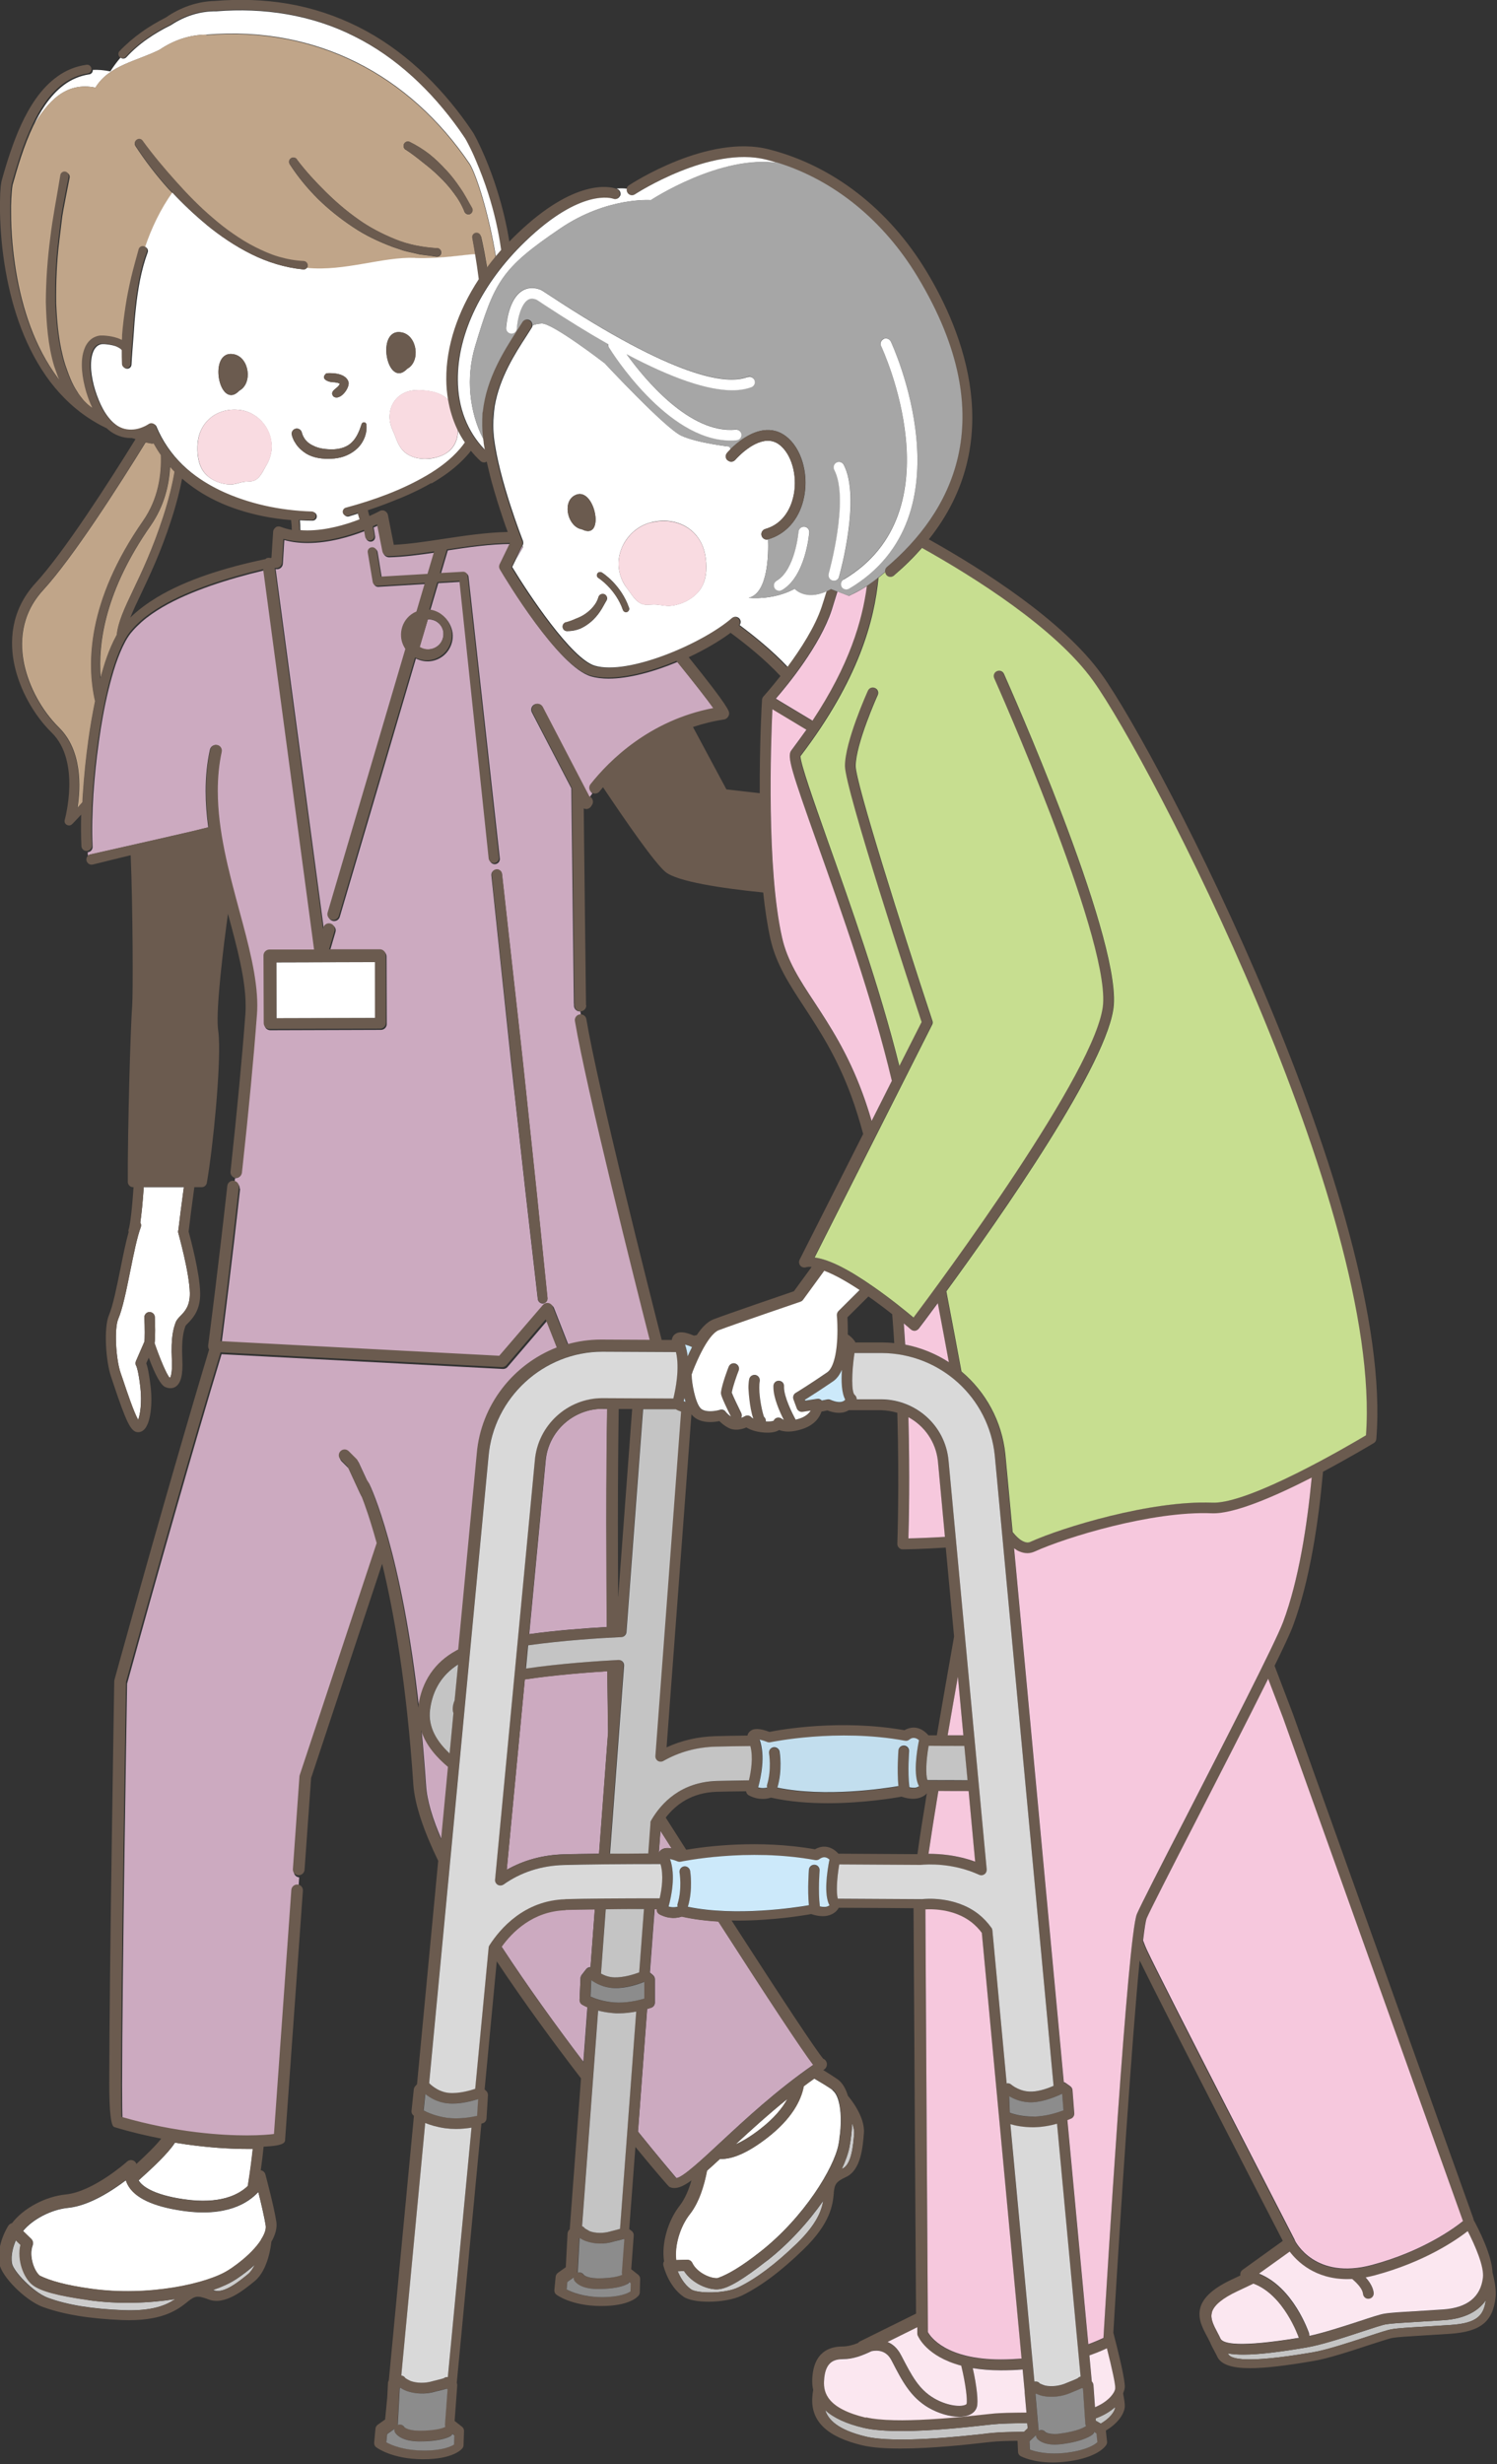 <?xml version="1.0" encoding="UTF-8"?>
<svg id="_レイヤー_2" data-name="レイヤー 2" xmlns="http://www.w3.org/2000/svg" viewBox="0 0 125.79 206.97">
  <rect x="0" y="0" width="125.79" height="206.97" fill="#333333" stroke="none"/>
  <defs>
    <style>
      .cls-1 {
        fill: #f6c8dd;
      }

      .cls-1, .cls-2, .cls-3, .cls-4, .cls-5, .cls-6, .cls-7, .cls-8, .cls-9, .cls-10, .cls-11, .cls-12, .cls-13, .cls-14, .cls-15, .cls-16 {
        stroke-width: 0px;
      }

      .cls-2 {
        fill: #8c8c8c;
      }

      .cls-3 {
        fill: #c4c4c4;
      }

      .cls-4 {
        fill: none;
      }

      .cls-5 {
        fill: #c0a589;
      }

      .cls-6 {
        fill: #ccc;
      }

      .cls-7 {
        fill: #fff;
      }

      .cls-8 {
        fill: #f9dbe1;
      }

      .cls-9 {
        fill: #6b5b4f;
      }

      .cls-10 {
        fill: #ccaac0;
      }

      .cls-11 {
        fill: #d9d9d9;
      }

      .cls-12 {
        fill: #a6a6a6;
      }

      .cls-13 {
        fill: #c7de90;
      }

      .cls-14 {
        fill: #c2deee;
      }

      .cls-15 {
        fill: #cce9fa;
      }

      .cls-16 {
        fill: #fbe7f0;
      }
    </style>
  </defs>
  <g id="_レイヤー_1-2" data-name="レイヤー 1">
    <g>
      <path class="cls-4" d="m24.55,44.17c0-.17-.03-.34-.05-.51-.8-.07-1.6-.17-2.38-.33-1.36-.28-2.69-.69-3.95-1.3-1.02-.48-1.97-1.11-2.83-1.85-.19,1-.49,2.14-.91,3.47-.88,2.72-1.81,4.66-2.55,6.23-.36.75-.66,1.39-.89,1.97.67-.66,1.43-1.2,2.21-1.68,1.32-.79,2.73-1.39,4.16-1.89,1.63-.56,3.3-.99,4.98-1.34.07-.05.14-.1.23-.11.07,0,.14,0,.2.02.03,0,.05-.01.08-.02l.14-2.17c0-.16.09-.3.22-.38.13-.08.3-.1.44-.04.29.11.6.2.93.26,0-.11,0-.21-.01-.32Z"/>
      <path class="cls-4" d="m71.22,110.63c.01.23.03.62.03,1.1,0,.12,0,.23,0,.35.21.13.4.31.58.55.02.03.03.07.05.1h2.22c.36.01.71.03,1.06.07-.05-.8-.11-1.61-.17-2.43-.63-.5-1.32-1.01-2-1.49l-1.76,1.75Z"/>
      <path class="cls-4" d="m31.07,43.35c.52-.23.84-.4.85-.41.14-.08.3-.08.44-.02.14.07.24.2.27.35l.49,2.5c1.27-.06,2.65-.27,4.11-.49,1.79-.27,3.63-.55,5.46-.59,0,0,0,0,0,0-.01-.03-.02-.06-.03-.09-.04-.11-.08-.24-.13-.36,0-.03-.02-.06-.03-.08-.05-.14-.1-.28-.15-.43,0-.01,0-.03-.01-.04-.05-.15-.11-.31-.16-.47,0-.02-.02-.04-.02-.07-.05-.17-.11-.34-.17-.51-.01-.03-.02-.07-.03-.1-.06-.17-.11-.35-.17-.53-.01-.04-.02-.07-.03-.11-.06-.18-.11-.37-.17-.56,0-.03-.02-.06-.03-.1-.06-.2-.11-.4-.17-.6,0-.02-.01-.04-.02-.06-.06-.2-.11-.41-.16-.61,0-.02,0-.03-.01-.05-.05-.21-.1-.41-.15-.62,0-.03-.02-.06-.02-.09-.03-.14-.07-.29-.1-.43-.07.04-.14.07-.22.07-.11,0-.22-.04-.31-.12-.29-.27-.55-.56-.8-.86-.1.13-.21.26-.32.39-.86.97-1.91,1.72-3,2.36-1.09.63-2.24,1.15-3.41,1.59-.63.25-1.28.47-1.92.69.04.16.08.33.13.49Z"/>
      <path class="cls-4" d="m61.05,66.27l2.8.32c-.01-4.17.18-7.56.19-7.83,0,0,0-.01,0-.02,0-.02,0-.04.01-.06,0-.04.02-.07.04-.1,0,0,0-.02,0-.03,0-.01.02-.02.03-.03.01-.01.02-.03.03-.04.02-.02.64-.7,1.44-1.73-1.33-1.43-2.99-2.75-4.19-3.63-.94.7-2.18,1.42-3.52,2.05,3.4,4.21,3.4,4.55,3.4,4.72,0,.24-.2.48-.44.51-.93.14-1.79.36-2.6.63l2.81,5.24Z"/>
      <path class="cls-4" d="m71.35,118.43s-.09.06-.15.08c-.46.22-1.02.2-1.66-.06-.11.02-.28.06-.49.1-.17.48-.57,1.11-1.57,1.45-.44.15-.85.23-1.22.23-.33,0-.58-.06-.77-.13-.2.12-.5.22-.97.22-.09,0-.19,0-.29-.01-.76-.05-1.23-.25-1.49-.43-.22.09-.53.19-.86.19-.23,0-.43-.05-.62-.14-.37-.18-.63-.41-.79-.58-.2.04-.48.08-.78.08-.66,0-1.19-.21-1.52-.59-.02-.02-.03-.04-.05-.06l-2.09,27.97c1.25-.58,2.63-.9,4.11-.94.7-.02,1.62-.03,2.69-.05.03-.12.09-.25.2-.35.31-.28.82-.26,1.65.04.9-.18,5.95-1.09,11.34-.14.18-.11.48-.24.86-.22.43.03.82.25,1.16.65.23,0,.46,0,.7,0,.48-2.79.99-5.69,1.45-8.3l-.7-7.47c-1.9.13-3.48.14-3.62.15h0c-.12,0-.24-.05-.32-.14-.09-.09-.13-.21-.13-.33,0-.11.19-4.74,0-11.01-.43-.13-.89-.2-1.36-.2h-2.71Z"/>
      <path class="cls-4" d="m77.91,150.62c-.1.11-.24.21-.41.3-.46.22-1.04.21-1.72-.02-.6.11-3.21.55-6.19.55-1.57,0-3.24-.12-4.78-.47-.32.11-1.02.25-1.86-.19-.13-.07-.21-.2-.23-.34-.97.01-1.81.03-2.45.04-2.14.06-3.48,1.1-4.3,2.17.59.93,1.17,1.83,1.72,2.7,1.64-.28,6.1-.88,10.82-.04.19-.11.49-.24.86-.22.41.03.78.23,1.12.6,3.33.02,5.87.03,6.64.04.19-1.34.47-3.11.79-5.11Z"/>
      <path class="cls-4" d="m51.93,127.86c0,2.13,0,4.23.02,6.21l1.17-15.73h-1.13c-.04,2.62-.07,5.76-.07,9.52Z"/>
      <path class="cls-4" d="m49.74,67.6c-.03.05-.06.09-.06.1-.04.06-.08.12-.15.16-.08.06-.18.09-.28.09-.07,0-.14-.02-.21-.05.06,5.65.17,14.92.19,16.34,0,.05,0,.11,0,.18.02.26-.18.49-.44.52.01.11.03.24.05.37.26-.04.52.14.56.4.95,5.69,5.29,22.87,6.33,26.93h.85c.02-.16.08-.33.24-.46.33-.27.83-.24,1.62.1.06-.01.14-.03.24-.05.41-.62.88-1.12,1.4-1.32,1.21-.46,5.88-2.06,6.76-2.36l1.49-2.04c-.19-.02-.35-.01-.49.03-.17.05-.35-.01-.47-.15-.11-.14-.13-.33-.05-.49l5.34-10.56c-.31-1.14-.65-2.23-1.02-3.24-1.2-3.26-2.66-5.48-3.94-7.43-1.26-1.93-2.35-3.59-2.83-5.69-.27-1.16-.46-2.5-.61-3.92-3.48-.36-7.28-.92-8.23-1.74-.93-.79-3.23-4.1-5.23-7.1-.1.12-.19.23-.28.34-.1.12-.24.19-.39.19-.1,0-.21-.03-.3-.1-.08.11-.15.21-.22.3.22.15.28.44.14.67Z"/>
      <path class="cls-5" d="m13.72,43.42c.49-1.51.79-2.78.97-3.83-.14-.14-.27-.28-.4-.43-.07,1.56-.49,3.35-1.64,5-3.76,5.39-4.44,9.77-4.19,12.8.32-1.22.71-2.44,1.34-3.6,0-.02.02-.03.03-.05.11-1.1.66-2.27,1.37-3.76.74-1.55,1.65-3.47,2.52-6.14Z"/>
      <path class="cls-5" d="m8.01,58.88c-.71-3.11-.67-8.39,4.03-15.14,1.28-1.84,1.56-3.88,1.5-5.53-.22-.32-.43-.64-.61-.98-.05.02-.11.03-.17.02,0,0,0,0-.01,0-.17-.03-.34-.07-.51-.1-2.25,3.65-6.11,9.68-8.61,12.41-1.96,2.13-1.95,4.56-1.6,6.22.41,1.93,1.5,3.92,2.93,5.33,1.95,1.92,1.82,5.01,1.55,6.75.14-.16.29-.32.44-.49.01-.25.02-.49.04-.74.1-1.5.25-3,.46-4.49.15-1.09.33-2.17.56-3.25Z"/>
      <path class="cls-7" d="m12.08,99.7c-.08,1.24-.19,2.28-.29,2.99.07.11.09.25.04.38-.31.83-.6,2.27-.88,3.66-.33,1.63-.64,3.18-1.02,4.07-.33.77-.21,3.31.21,4.53.07.19.14.42.23.67.27.82.87,2.61,1.24,3.25.16-.43.32-1.43.19-2.66-.16-1.41-.32-1.79-.34-1.84-.08-.12-.09-.28-.04-.42l.71-1.63c.05-.2.05-1.22,0-2.04-.01-.24.18-.45.42-.46.24,0,.45.18.46.42.02.52.06,1.67-.02,2.2.43,1.24,1.02,2.65,1.26,2.89.01,0,.03,0,.04.01.05-.07.2-.39.15-1.51-.09-1.95.14-2.62.31-3.11.08-.22.24-.4.42-.58.36-.37.8-.83.78-1.92-.03-1.71-.97-5.02-.97-5.05-.02-.09-.01-.17.01-.25.09-.78.25-2.06.46-3.59h-3.37Z"/>
      <path class="cls-7" d="m66.17,176.28c-1.62,1.31-3.07,2.63-4.36,3.82.54-.23,1.23-.63,2.08-1.29,1.17-.91,1.87-1.77,2.28-2.53Z"/>
      <path class="cls-7" d="m69.95,175.53c-.38-.27-.96-.62-1.53-.95-.3.21-.6.43-.89.65-.23,1.18-.99,2.72-3.07,4.33-1.59,1.23-2.92,1.82-3.97,1.77-.4.37-.76.7-1.09.99-.23,1.21-.65,2.66-1.44,3.65-.84,1.07-1.3,2.67-1.15,3.86l.91-.03c.2,0,.36.1.44.27.38.81,1.55,1.34,2.14,1.27.88-.31,2-.97,3.55-2.19,3.75-2.93,6.24-7.12,6.6-9.01.03-.16.06-.31.08-.47,0-.02,0-.04,0-.07.02-.15.04-.29.06-.44,0,0,0,0,0,0,.1-.97.07-1.88-.09-2.55,0,0,0,0,0,0-.12-.51-.31-.88-.57-1.06Z"/>
      <path class="cls-6" d="m64.44,189.88c-1.98,1.55-3.16,2.26-3.96,2.38-.92.14-2.34-.49-3-1.52l-.53.02c.19.46.54,1.11,1.12,1.52.51.35,2.83.39,3.98-.17,1.49-.73,3.1-1.93,4.92-3.69,1.65-1.6,2.07-2.74,2.21-3.58-1.22,1.75-2.86,3.58-4.74,5.05Z"/>
      <path class="cls-6" d="m70.74,182.16s.05-.02.07-.03c.76-.36.89-2.02.96-2.91.02-.27-.05-.58-.17-.89-.02.63-.09,1.3-.22,1.98-.1.53-.32,1.16-.64,1.85Z"/>
      <path class="cls-7" d="m14.71,179.95s-.03.05-.05.08c-.55.83-1.76,1.98-3.01,3.1.28.45,1.14,1.19,3.79,1.58,3.07.45,4.64-.39,5.39-1.11.19-1.16.32-2.18.42-3.11-.14,0-.28,0-.43,0-1.31,0-3.47-.09-6.12-.53Z"/>
      <path class="cls-7" d="m21.72,184.09c-.86.95-2.71,2.14-6.42,1.59-2.46-.36-3.99-1.09-4.56-2.17-.07-.13-.12-.26-.16-.39-1.09.83-3.05,2.14-4.87,2.32-1.41.14-2.97.96-3.77,1.94l.69.67c.14.14.19.34.12.53-.34.89.12,2.17.6,2.56.88.43,2.2.8,4.24,1.09,4.95.7,9.94-.45,11.63-1.56.14-.09.28-.19.42-.28.02-.01.04-.03.05-.04.13-.09.25-.19.38-.28,0,0,0,0,0,0,.81-.63,1.48-1.31,1.87-1.92,0,0,0,0,0,0,.3-.46.44-.88.39-1.21-.12-.73-.4-1.94-.62-2.81Z"/>
      <path class="cls-6" d="m7.46,193.18c-2.61-.37-4.01-.75-4.68-1.26-.77-.59-1.34-2.13-1.04-3.38l-.4-.39c-.21.48-.45,1.22-.33,1.95.1.64,1.77,2.43,3.02,2.89,1.63.6,3.72.94,6.38,1.04,2.41.09,3.58-.43,4.32-.93-2.21.35-4.79.44-7.27.09Z"/>
      <path class="cls-6" d="m19.77,191.47c-.47.31-1.11.6-1.87.86.03,0,.05.02.08.03.83.32,2.18-.8,2.91-1.39.22-.18.4-.46.55-.78-.49.45-1.05.88-1.66,1.28Z"/>
      <path class="cls-10" d="m24.7,157.14l.55-7.76s.01-.08.02-.12l6.47-19.5c-.54-1.99-1.02-3.31-1.31-4.03-.04-.04-.07-.08-.09-.13l-1.05-2.28-.59-.59c-.19-.19-.19-.5,0-.69.19-.19.5-.19.69,0l.65.65s.07.09.1.14l.76,1.64c.05.04.1.1.13.16.13.26,2.73,5.69,4.2,18.97,0-.05,0-.1.01-.15.28-2.07,1.37-3.68,3.16-4.65.06-.03.13-.07.19-.1l1.56-16.46c.34-4.08,3.06-7.5,6.72-8.91l-.93-2.36-3.29,3.84c-.09.11-.23.17-.37.17,0,0-.02,0-.03,0l-23.63-1.24c-2.29,7.52-5.55,19.01-7.94,27.67-.02,1.39-.42,25.08-.42,33.73,0,1.71.02,2.47.03,2.81,4.62,1.35,8.57,1.56,10.54,1.56,1.14,0,1.9-.07,2.28-.12l1.46-20.5c.02-.27.26-.47.52-.45,0,0,0,0,0,0l.05-.76c-.27-.02-.47-.25-.45-.52Z"/>
      <path class="cls-10" d="m50.65,118.32h0c-2.5,0-4.6,1.93-4.8,4.4l-1.38,14.53c2.23-.31,4.6-.49,6.53-.6-.02-2.7-.04-5.72-.04-8.79,0-3.75.02-6.89.07-9.53h-.38Z"/>
      <path class="cls-10" d="m47.39,155.74c.76-.02,1.77-.04,2.95-.05l.76-10.2c-.02-1.11-.04-2.91-.07-5.13-1.72.11-4.53.32-6.93.69l-1.52,15.99c1.43-.81,3.04-1.25,4.8-1.3Z"/>
      <path class="cls-10" d="m57.29,160.97c-.32.11-1.02.25-1.86-.19-.16-.09-.25-.26-.23-.44-.06,0-.13,0-.19,0l-.4,5.33.26.22c.1.09.16.21.16.35v1.96c0,.19-.12.36-.3.42-.02,0-.15.05-.35.11l-.77,10.3c1.69,2.1,2.91,3.53,3.23,3.91.57-.08,2.18-1.58,3.74-3.04,1.99-1.85,4.68-4.35,7.76-6.48-1.02-1.36-3.69-5.39-7.97-12.04-1.04-.06-2.09-.19-3.09-.42Z"/>
      <path class="cls-10" d="m55.5,153.76l-.14,1.86c.03-.07.08-.15.15-.21.21-.19.51-.24.94-.16-.31-.49-.63-.98-.95-1.49Z"/>
      <path class="cls-10" d="m37.1,154.49l.58-6.11c-.86-.72-1.85-1.76-2.26-3.08.14,1.46.27,3.01.38,4.66.08,1.26.55,2.8,1.3,4.53Z"/>
      <path class="cls-10" d="m49.38,168.58c-.29-.12-.45-.22-.47-.23-.14-.09-.22-.24-.21-.4l.08-1.81c0-.09.04-.18.09-.26l.38-.49c.08-.1.2-.17.33-.17.02,0,.03,0,.04,0l.36-4.87c-.99.01-1.83.03-2.47.04-2.74.08-4.47,1.82-5.38,3.08,2.17,3.32,4.62,6.71,6.89,9.7l.34-4.61Z"/>
      <path class="cls-10" d="m43.87,45.86l-.56,1.16.61-1.04s-.02-.04-.05-.12Z"/>
      <path class="cls-10" d="m36.07,54.54c.32-.03.62-.17.85-.41.22-.24.35-.57.34-.91h0c0-.35-.17-.69-.44-.91-.24-.2-.55-.3-.87-.29l-.69,2.33c.24.15.52.22.8.2Z"/>
      <path class="cls-10" d="m20.18,99.83c-.67,6.03-1.32,11.14-1.55,12.93l23.43,1.23,3.67-4.27c.11-.13.28-.19.45-.16.17.03.31.14.37.3l1.24,3.16c.9-.25,1.84-.39,2.81-.39h.05l4.05.02c-1.14-4.47-5.35-21.15-6.28-26.77-.04-.27.14-.52.4-.56,0,0,0,0,0,0-.02-.13-.04-.25-.05-.37,0,0-.01,0-.02,0-.01,0-.02,0-.03,0-.26,0-.47-.2-.49-.46,0-.09,0-.16-.01-.23-.02-1.57-.15-12.82-.21-18.05l-3.32-6.38c-.12-.24-.03-.54.21-.66.24-.13.54-.03.66.21l3.91,7.51s.06.03.09.05c0,0,0,0,0,0,.06-.09.13-.19.22-.3,0,0,0,0,0,0-.21-.17-.25-.48-.08-.69,1.56-1.98,4.94-5.36,10.31-6.39-.53-.75-1.69-2.24-3.09-3.96-1.97.82-4.08,1.4-5.77,1.4-.55,0-1.05-.06-1.49-.19-2.72-.8-7.09-8.08-7.58-8.9-.08-.13-.08-.29-.02-.43l.87-1.79c-1.75.01-3.55.27-5.3.54l-.59,1.99,1.94-.11c.2-.01.37.14.39.33l2.63,23.66c.03.24-.15.45-.38.48-.24.03-.45-.15-.48-.38h0s-2.46-23.33-2.46-23.33l-1.85.11-.68,2.3c.41.05.8.21,1.11.48.42.35.69.86.77,1.4h0c.07.55-.09,1.13-.44,1.58-.35.45-.89.75-1.47.8-.4.04-.81-.05-1.17-.23l-6.4,21.7c-.06.21-.26.35-.47.35-.05,0-.09,0-.14-.02-.26-.08-.41-.35-.33-.61l6.53-22.14c-.21-.31-.33-.67-.36-1.04-.04-.56.15-1.13.52-1.55.21-.24.48-.42.77-.55l.71-2.4-3.99.24c-.19.01-.36-.13-.39-.31l-.42-2.48c-.03-.21.1-.4.31-.44.21-.03.4.1.44.31h0s.35,2.16.35,2.16l3.92-.23.56-1.89c-1.36.2-2.65.37-3.86.4-.23,0-.45-.16-.49-.4l-.45-2.27c-.11.05-.23.11-.36.16l.12.75c.03.21-.11.41-.32.44-.21.03-.41-.11-.44-.32l-.1-.57c-1.24.48-3,1.01-4.8,1.01-.7,0-1.36-.08-1.97-.25l-.12,1.99c-.02.26-.23.46-.49.46-.01,0-.02,0-.03,0-.03,0-.06-.02-.09-.02l4.06,30.31.03-.1c.08-.26.35-.41.61-.33.26.08.41.35.33.61l-.46,1.57h4.26s0-.01,0-.01c.27,0,.49.22.49.49l.02,5.68c0,.27-.22.49-.49.49l-9.29.03h0c-.13,0-.25-.05-.35-.14-.09-.09-.14-.22-.14-.35l-.02-5.68c0-.27.22-.49.49-.49h3.76s-4.28-31.96-4.28-31.96c-1.54.37-3.05.79-4.54,1.31-1.38.49-2.74,1.05-3.99,1.78-.62.37-1.22.77-1.75,1.24-.26.24-.52.48-.75.75-.24.26-.41.53-.59.84-.67,1.24-1.09,2.67-1.44,4.09-.35,1.43-.61,2.89-.81,4.36-.21,1.47-.36,2.94-.46,4.42-.09,1.48-.14,2.96-.07,4.42h0c.01.24-.17.44-.41.46,0,.09.01.19.02.28.05-.04.1-.06.16-.08,0,0,0,0,0,0l5.74-1.3,2.87-.66c.45-.11.89-.22,1.34-.33-.14-1.02-.22-2.03-.22-3.06,0-1.22.12-2.39.36-3.47.06-.26.32-.43.58-.37.26.06.43.32.37.58-.22,1.01-.33,2.11-.33,3.26,0,3.37.92,6.77,1.81,10.07.78,2.88,1.51,5.6,1.51,7.97,0,.26,0,.52-.03.77-.27,3.61-.69,8.07-1.26,13.27-.03.25-.24.44-.49.44-.02,0-.04,0-.05,0,0,0,0,0,0,0-.01.12-.03.24-.04.36h0c.27.03.46.27.43.54Zm21.52-26.8c.24-.03.46.15.48.39l.99,8.9c.33,2.97.67,5.93.98,8.9l.94,8.9.91,8.91c.02.22-.14.42-.36.45-.22.02-.42-.14-.45-.36l-1.02-8.89-.99-8.9c-.34-2.97-.63-5.93-.95-8.9l-.94-8.9c-.03-.24.15-.46.39-.48Z"/>
      <path class="cls-9" d="m49.24,84.42c0-.07,0-.12,0-.18-.02-1.42-.13-10.69-.19-16.34.07.03.14.05.21.05.1,0,.19-.03.28-.09.06-.04.11-.1.15-.16,0-.01.03-.05.06-.1.14-.22.08-.52-.14-.67,0,0,0,0,0,0-.03-.02-.06-.03-.09-.05l-3.91-7.51c-.13-.24-.42-.33-.66-.21-.24.13-.33.42-.21.66l3.32,6.38c.06,5.23.19,16.48.21,18.05,0,.07,0,.15.01.23.02.26.23.46.49.46.01,0,.02,0,.03,0,0,0,.01,0,.02,0,.26-.03.46-.25.44-.52Z"/>
      <path class="cls-9" d="m19.84,98.93c.25,0,.46-.19.49-.44.57-5.19.99-9.66,1.26-13.27.02-.25.03-.5.03-.77,0-2.37-.73-5.09-1.51-7.97-.89-3.3-1.81-6.7-1.81-10.07,0-1.15.11-2.25.33-3.26.06-.26-.11-.53-.37-.58-.26-.06-.53.11-.58.37-.24,1.08-.36,2.25-.36,3.47,0,1.02.08,2.04.22,3.06-.45.11-.89.22-1.34.33l-2.87.66-5.74,1.3s0,0,0,0c-.06.01-.11.04-.16.08-.13.1-.2.28-.16.45.06.23.29.38.53.32l3.18-.78c.19,4.49.2,11.73.13,12.6-.15,1.9-.39,10.5-.37,14.84,0,.24.2.44.44.44h.04c-.12,1.85-.29,3.21-.41,3.55-.03.07-.02.15,0,.22-.24.85-.46,1.94-.69,3.08-.31,1.52-.62,3.09-.97,3.91-.44,1.05-.27,3.83.18,5.15.06.19.14.42.22.66,1.04,3.11,1.42,3.9,1.95,4,.04,0,.08.01.12.01.17,0,.33-.07.47-.2.58-.53.73-2.21.57-3.6-.08-.69-.2-1.53-.37-1.99l.21-.47c.55,1.47,1.01,2.29,1.37,2.46.44.2.76.07.9-.03.44-.3.61-1,.55-2.29-.08-1.79.12-2.37.26-2.79.02-.05.13-.17.22-.25.39-.41,1.05-1.09,1.02-2.54-.03-1.65-.8-4.52-.97-5.15.09-.79.26-2.13.48-3.73h.62c.21,0,.39-.15.43-.36.54-3.11,1.16-9.64,1.01-12.18,0-.01,0-.03,0-.04-.01-.2-.03-.38-.05-.53h0c-.11-.67-.05-2.1.12-3.93.02-.24.05-.49.07-.75.08-.77.17-1.59.27-2.44.03-.28.07-.57.11-.86.04-.29.07-.58.11-.87.04-.29.08-.59.12-.88,0-.04.01-.09.02-.13,0,0,0,.01,0,.02.76,2.82,1.48,5.48,1.48,7.71,0,.24,0,.47-.02.7-.27,3.6-.69,8.05-1.25,13.23-.03.27.17.51.43.54,0,0,0,0,0,0,.02,0,.04,0,.05,0Zm-4.85,4.36c-.03.08-.04.16-.01.25,0,.03.94,3.34.97,5.05.02,1.09-.42,1.55-.78,1.92-.18.18-.34.35-.42.58-.17.49-.4,1.16-.31,3.11.05,1.12-.1,1.44-.15,1.51,0,0-.02,0-.04-.01-.25-.24-.84-1.65-1.26-2.89.08-.52.04-1.68.02-2.2-.01-.24-.22-.43-.46-.42-.24.01-.43.22-.42.46.04.83.04,1.84,0,2.04l-.71,1.63c-.06.14-.05.29.04.42.02.05.19.43.34,1.84.14,1.23-.02,2.23-.19,2.66-.37-.64-.96-2.43-1.24-3.25-.08-.25-.16-.48-.23-.67-.42-1.21-.53-3.75-.21-4.53.38-.9.69-2.44,1.02-4.07.28-1.39.57-2.83.88-3.66.05-.13.02-.27-.04-.38.1-.7.21-1.75.29-2.99h3.37c-.21,1.53-.37,2.82-.46,3.59Z"/>
      <path class="cls-7" d="m7.47,6.25h0c-.76.12-1.47.42-2.09.88-.62.46-1.14,1.05-1.59,1.7-.36.53-.68,1.1-.96,1.69,1.19-1.96,2.68-3.68,5.19-3.16,1.16-1.89,3.43-2.2,5.39-3.18,1.18-.8,2.52-1.26,3.95-1.27,9.18-.76,17.04,3.33,22.13,10.88.57.98,1.58,4.11,2.19,7.83.16-.19.32-.39.49-.58-.23-1.6-.6-3.18-1.08-4.72-.3-.96-.65-1.9-1.05-2.81-.2-.46-.41-.91-.63-1.35-.12-.22-.21-.43-.36-.63l-.42-.61c-2.32-3.26-5.29-6.1-8.86-7.87-3.56-1.8-7.63-2.43-11.6-2.1h0s-.02,0-.02,0c-1.32-.02-2.63.4-3.75,1.14h0s-.02.02-.03.02c-.7.34-1.37.73-2.01,1.18-.63.44-1.22.95-1.74,1.52-.13.14-.35.15-.49.03-.31.36-.6.75-.86,1.16-.52-.11-1.01-.15-1.47-.13.01.19-.12.35-.3.38Z"/>
      <path class="cls-5" d="m17.35,2.91c-1.43.01-2.77.47-3.95,1.27-1.96.98-4.23,1.29-5.39,3.18-2.51-.52-3.99,1.19-5.19,3.16-.41.86-.76,1.76-1.06,2.68-.25.76-.49,1.58-.7,2.33-.06.32-.09.76-.11,1.15-.02.4-.03.81-.02,1.21,0,1.62.15,3.25.41,4.86.53,3.19,1.57,6.37,3.5,8.97.07.09.14.19.22.28-.08-.17-.15-.33-.2-.51l-.23-.65c-.54-1.77-.66-3.59-.7-5.39,0-1.8.14-3.59.37-5.37.21-1.78.57-3.53.85-5.29.03-.19.21-.33.41-.29.19.03.33.21.29.41,0,0,0,.01,0,.02h0c-.18.88-.34,1.75-.51,2.62l-.11.65-.08.66-.16,1.32c-.22,1.75-.29,3.52-.27,5.27.07,1.75.24,3.5.75,5.15.28.81.56,1.62,1.03,2.31.1.19.23.34.36.51.06.08.13.17.19.24l.22.22c.14.15.3.27.46.39.03.02.06.04.1.06-.2-.43-.37-.88-.51-1.33-.18-.59-.31-1.2-.35-1.83-.04-.62-.02-1.28.26-1.92.14-.31.37-.63.72-.81.17-.09.36-.15.55-.17.09-.01.19-.01.28,0l.24.02c.32.03.64.09.95.2.12.04.24.09.35.15,0-.14,0-.29.02-.43.06-.81.17-1.62.29-2.42.12-.8.29-1.6.47-2.4.19-.79.41-1.58.63-2.37.05-.19.25-.3.44-.25,0,0,.01,0,.02.01.55-1.58,1.29-3.17,2.29-4.57-.12-.13-.25-.26-.37-.39-1-1.12-1.91-2.3-2.73-3.56-.11-.17-.06-.39.11-.5.16-.11.38-.06.49.09h0c.85,1.18,1.8,2.31,2.77,3.39.98,1.09,1.99,2.13,3.1,3.08.55.48,1.12.92,1.72,1.34.59.42,1.21.8,1.85,1.12.64.32,1.3.62,1.99.82.69.2,1.39.33,2.1.36h0c.2,0,.35.17.34.37,0,.08-.04.15-.08.21,3.18.32,6.34-.94,9.07-.84,2.29.08,4.45-.34,5.11-.32-.07-.44-.15-.87-.23-1.3h0c-.04-.21.09-.4.29-.44.19-.04.38.09.43.28.2.88.36,1.77.51,2.65.23-.31.47-.61.71-.91-.61-3.72-1.62-6.85-2.19-7.83-5.09-7.56-12.95-11.64-22.13-10.88Zm19.35,18.65s-.02,0-.03,0c-.31-.05-.62-.09-.94-.13-.16-.02-.31-.04-.47-.06l-.46-.11c-.31-.07-.62-.13-.92-.22l-.89-.3c-1.17-.44-2.32-.98-3.35-1.68-1.04-.69-2.03-1.48-2.92-2.35-.89-.89-1.68-1.84-2.37-2.91-.11-.17-.06-.39.11-.5.16-.11.38-.07.49.09v.02c.72.95,1.54,1.84,2.39,2.68.85.84,1.76,1.63,2.74,2.32.97.7,2.04,1.25,3.15,1.7,1.11.45,2.3.67,3.48.74h.04c.2.02.34.19.33.38-.01.2-.18.34-.38.33Zm2.84-3.6c-.17.1-.39.04-.49-.13,0-.01-.02-.03-.02-.04v-.02c-.23-.56-.54-1.09-.91-1.57-.36-.49-.76-.94-1.2-1.36-.43-.43-.9-.82-1.38-1.19-.47-.38-.96-.76-1.45-1.08h-.02c-.17-.12-.21-.35-.1-.52.1-.15.3-.21.46-.13.6.3,1.14.64,1.65,1.03.5.4.97.85,1.4,1.33.44.47.83.99,1.19,1.52.37.53.66,1.11.99,1.67.1.17.04.39-.13.49Z"/>
      <path class="cls-7" d="m34.86,21.66c-2.74-.1-5.89,1.15-9.07.84-.07.08-.17.14-.28.13,0,0-.01,0-.02,0-1.53-.15-3.01-.61-4.36-1.28-1.35-.67-2.61-1.52-3.77-2.47-1.02-.84-1.98-1.75-2.88-2.71-1,1.4-1.75,2.99-2.29,4.57.18.06.28.25.23.43,0,.01,0,.02-.01.03h0c-.28.75-.48,1.52-.64,2.3-.15.78-.27,1.57-.35,2.36-.09.79-.15,1.59-.2,2.38-.06.79-.13,1.59-.17,2.38h0c-.01.21-.18.36-.38.35-.19-.01-.34-.16-.34-.35-.02-.39-.02-.78-.02-1.16,0,0-.02-.02-.02-.03.02.02-.03-.04-.07-.07-.04-.04-.08-.07-.13-.1-.1-.06-.21-.12-.33-.17-.25-.09-.52-.14-.79-.17l-.21-.02c-.06,0-.12,0-.17,0-.11.01-.21.04-.3.09-.19.1-.34.28-.44.51-.2.46-.23,1.04-.19,1.6.05.56.17,1.13.34,1.68.35,1.09.85,2.19,1.69,2.86.41.33.91.51,1.42.49.5,0,1.06-.2,1.47-.47h0c.18-.12.42-.07.54.11.01.02.03.04.03.06.5,1.2,1.25,2.3,2.19,3.21.93.91,2.05,1.63,3.23,2.2,2.38,1.13,5.04,1.7,7.7,1.77h0c.2,0,.36.17.35.37,0,.2-.17.35-.36.35-.35,0-.71-.01-1.06-.03.01.14.03.28.03.42,0,.15,0,.3.01.45.21.02.43.03.66.03,1.61,0,3.24-.48,4.39-.93-.06-.18-.12-.36-.16-.55-.27.08-.53.17-.8.25-.19.06-.39-.05-.44-.24-.06-.19.05-.39.24-.44,0,0,.01,0,.01,0,2.37-.64,4.71-1.48,6.8-2.71,1.04-.62,2.02-1.35,2.79-2.24.15-.17.28-.35.41-.53-.25-.37-.47-.75-.66-1.15.01.46-.06.9-.33,1.35-.4.65-1.11.97-1.85,1.09-.78.12-1.66.01-2.28-.51-.6-.51-.71-1.19-1.02-1.85-.76-1.64.21-3.4,2.1-3.37,1.08.01,2.02.22,2.62.87-.09-.55-.15-1.13-.15-1.72-.02-2.77.95-5.69,2.73-8.41-.09-.72-.2-1.44-.32-2.16-.66-.02-2.82.4-5.11.32Zm-7.43,9.69c.61-.04,1.61.03,1.85.71.15.51-.72,1.65-1.26,1.24-.4-.47.41-.68.53-1.06-.11-.1-.28-.1-.43-.13-.46.02-1.29-.27-.69-.76Zm-7.77-1.59c1.29.26,1.59,2.43.46,3.05-1.72,1.8-2.7-3.5-.46-3.05Zm5.07,7.31c-.04-.09-.09-.17-.12-.26-.02-.04-.04-.09-.05-.14l-.02-.07v-.03s0,0,0,0c-.08-.22.03-.47.26-.55.22-.08.47.03.55.26l.04.13s.02.06.03.09c.02.06.05.12.08.18.06.11.13.23.22.32.17.2.4.34.64.45.48.24,1.09.3,1.68.29.58-.03,1.15-.2,1.54-.6.39-.39.62-.93.81-1.52h0c.04-.11.15-.17.26-.14.08.03.13.1.14.17.08.7-.19,1.44-.72,1.97-.53.53-1.26.83-1.97.89-.69.05-1.42.04-2.12-.28-.34-.16-.65-.4-.91-.69-.13-.14-.24-.31-.33-.47Zm-1.91.69c-.05.45-.19.91-.43,1.3-.21.35-.42.84-.74,1.12-.35.31-.64.23-1.06.28-.43.04-.8.24-1.25.23-.84-.02-1.74-.4-2.24-1.08-.48-.65-.56-1.64-.49-2.42.18-1.85,1.73-3,3.59-2.75,1.6.22,2.77,1.76,2.61,3.32Zm11.4-6.79c-1.72,1.8-2.7-3.5-.46-3.05,1.29.26,1.59,2.43.46,3.05Z"/>
      <path class="cls-9" d="m37.48,14.28c-.44-.47-.9-.93-1.4-1.33-.51-.4-1.05-.74-1.65-1.03-.16-.08-.36-.03-.46.13-.11.17-.06.39.1.5h.02c.49.33.98.71,1.45,1.09.48.37.94.76,1.38,1.19.44.42.84.88,1.2,1.36.37.48.67,1.01.9,1.57v.02s.02.03.03.04c.1.17.32.23.49.13.17-.1.23-.32.13-.49-.33-.56-.61-1.14-.99-1.67-.36-.54-.75-1.05-1.19-1.52Z"/>
      <path class="cls-9" d="m17.35,18.88c1.16.95,2.42,1.8,3.77,2.47,1.35.67,2.83,1.13,4.36,1.28,0,0,.01,0,.02,0,.12,0,.22-.05.28-.13.05-.06.08-.13.08-.21,0-.2-.15-.36-.34-.37h0c-.71-.03-1.41-.16-2.1-.36-.69-.2-1.35-.5-1.99-.82-.64-.32-1.26-.71-1.85-1.12-.6-.41-1.17-.86-1.72-1.34-1.11-.94-2.13-1.99-3.1-3.08-.97-1.08-1.92-2.21-2.77-3.38h0c-.11-.17-.33-.21-.49-.1-.17.11-.22.33-.11.5.82,1.27,1.73,2.44,2.73,3.56.12.13.25.26.37.39.9.96,1.86,1.87,2.88,2.71Z"/>
      <path class="cls-9" d="m36.74,20.84h-.04c-1.18-.08-2.37-.29-3.48-.75-1.11-.45-2.18-1-3.15-1.7-.98-.69-1.89-1.47-2.74-2.32-.85-.84-1.68-1.74-2.38-2.68v-.02c-.13-.15-.34-.19-.5-.09-.17.11-.22.33-.11.5.69,1.07,1.49,2.02,2.37,2.91.89.88,1.87,1.66,2.92,2.35,1.04.7,2.18,1.24,3.35,1.68l.89.3c.3.09.61.14.92.22l.46.11c.15.03.31.04.47.06.31.04.62.08.94.13.01,0,.02,0,.03,0,.2.01.37-.14.38-.33.01-.2-.14-.37-.33-.38Z"/>
      <path class="cls-8" d="m20.21,34.44c-1.86-.26-3.42.9-3.59,2.75-.07.78.01,1.76.49,2.42.5.69,1.39,1.07,2.24,1.08.45,0,.83-.19,1.25-.23.42-.04.71.03,1.06-.28.31-.28.52-.77.74-1.12.24-.39.39-.85.43-1.3.16-1.56-1.01-3.1-2.61-3.32Z"/>
      <path class="cls-8" d="m35.09,32.76c-1.89-.03-2.86,1.73-2.1,3.37.31.67.42,1.34,1.02,1.85.62.53,1.49.63,2.28.51.74-.11,1.45-.43,1.85-1.09.27-.45.34-.89.33-1.35-.36-.75-.61-1.57-.75-2.43-.6-.65-1.55-.86-2.62-.87Z"/>
      <path class="cls-9" d="m33.77,27.92c-2.24-.45-1.26,4.85.46,3.05,1.14-.62.83-2.79-.46-3.05Z"/>
      <path class="cls-9" d="m20.11,32.8c1.14-.62.83-2.79-.46-3.05-2.24-.45-1.26,4.85.46,3.05Z"/>
      <path class="cls-9" d="m28.12,32.11c.14.03.31.03.43.13-.13.38-.94.59-.53,1.06.55.41,1.42-.73,1.26-1.24-.23-.68-1.23-.76-1.85-.71-.6.49.23.78.69.76Z"/>
      <path class="cls-9" d="m25.97,38.23c.7.32,1.43.33,2.12.28.7-.07,1.44-.36,1.97-.89.53-.53.8-1.27.72-1.97,0-.08-.06-.15-.14-.17-.11-.04-.23.03-.26.14h0c-.19.59-.41,1.13-.81,1.52-.39.4-.95.57-1.54.6-.59.02-1.2-.05-1.68-.29-.25-.11-.47-.25-.64-.45-.09-.1-.16-.21-.22-.32-.03-.06-.06-.12-.08-.18-.01-.03-.02-.06-.03-.09l-.04-.13c-.08-.22-.33-.34-.55-.26-.22.08-.34.33-.26.55h0s.01.03.01.03l.02.07s.03.09.05.14c.04.09.08.18.12.26.1.17.2.33.33.47.25.29.57.53.91.69Z"/>
      <path class="cls-9" d="m43.19,91.31l.99,8.9,1.02,8.89c.03.22.22.38.45.36.22-.02.39-.22.36-.45l-.91-8.91-.94-8.9c-.31-2.97-.65-5.93-.98-8.9l-.99-8.9c-.03-.24-.24-.41-.48-.39-.24.03-.42.24-.39.48l.94,8.9c.32,2.97.61,5.94.95,8.9Z"/>
      <rect class="cls-7" x="23.22" y="80.82" width="8.31" height="4.7" transform="translate(-.24 .08) rotate(-.17)"/>
      <path class="cls-3" d="m86.36,203.94l-.04-.42c-1.19,0-2.2.03-2.9.1l-.48.05c-1.45.16-4.53.51-7.19.51-1.22,0-2.36-.07-3.19-.27-1.45-.34-2.52-.84-3.22-1.49.24.79,1.04,1.66,3.43,2.23,2.5.59,8.2-.04,10.08-.25l.49-.05c.68-.07,1.62-.09,2.72-.1l.31-.3Z"/>
      <path class="cls-3" d="m93.71,202.16c-.41.37-.96.71-1.64.95v.2s.43.25.43.25c.79-.45,1.18-1.03,1.21-1.33,0-.02,0-.04,0-.06Z"/>
      <path class="cls-3" d="m124.85,193.2c-.59.85-1.65,1.54-3.52,1.67-.9.06-1.69.11-2.38.15-1.18.07-2.04.12-2.51.2-.27.04-1.09.31-1.96.6-1.54.51-3.46,1.13-4.69,1.34l-.24.04c-2.02.34-3.75.56-5.07.56-.5,0-.94-.03-1.31-.1,0,.02.02.03.03.05.21.44,1.57.79,6.86-.1l.24-.04c1.16-.19,3.12-.84,4.56-1.31,1.12-.37,1.77-.58,2.09-.63.52-.09,1.39-.14,2.6-.21.69-.04,1.48-.09,2.37-.15,2.2-.15,2.75-.79,2.93-2.07Z"/>
      <path class="cls-16" d="m101.85,194.15c-.19.56.12,1.13.44,1.74.09.18.19.35.26.52.2.44,1.53.77,6.61-.06,0-.02-.02-.03-.03-.05-.01-.04-1.23-3.57-3.81-4.52-.43.2-.88.42-1.37.65-1.22.57-1.93,1.15-2.12,1.73Z"/>
      <path class="cls-9" d="m123.85,186.46l-15.21-42.51-1.54-4.04c.77-1.57,1.33-2.77,1.54-3.34,1.43-3.82,2.16-8.8,2.53-12.96,2.29-1.22,4.09-2.3,4.27-2.41.12-.07.2-.2.21-.35,1.57-19.22-18.22-57.45-23.08-64.21-3.26-4.54-10.03-8.83-14.52-11.34,6.56-8.23,2.87-17.43-.2-22.51-3.17-5.24-7.87-8.88-13.25-10.25-5.1-1.3-11.49,2.85-11.76,3.03-.1.07-.17.17-.19.28-.03.11,0,.24.06.34.14.21.42.26.62.13.06-.04,6.33-4.11,11.04-2.91.34.09.68.18,1.01.29,4.72,1.49,8.85,4.85,11.69,9.55,7.33,12.13,2.65,19.96-2.57,24.4-.12.1-.17.25-.15.4.01.08.04.17.1.24.09.1.22.16.34.16.1,0,.21-.04.29-.11.89-.76,1.67-1.54,2.36-2.32,4.42,2.48,11.22,6.75,14.38,11.15,4.8,6.68,24.3,44.31,22.93,63.38-1.4.84-9.84,5.79-12.92,5.66-5.15-.22-12.61,2.07-15.28,3.29-.17.08-.35.07-.56-.02-.3-.14-.62-.42-.93-.8l-.61-6.52c-.29-2.82-1.67-5.27-3.69-6.97-.37-2-.8-4.29-1.27-6.73,4.46-6.1,13.73-19.3,14.07-24.07.44-6.13-8.83-26.91-9.23-27.79-.1-.23-.37-.33-.59-.23-.23.1-.33.37-.23.59.1.21,9.57,21.45,9.15,27.36-.39,5.44-13.79,23.49-15.93,26.34-.61-.51-1.9-1.57-3.34-2.57-2.17-1.52-3.82-2.34-4.97-2.47l9.87-19.54c.05-.11.06-.23.03-.34-2.59-7.85-6.45-20.02-6.45-21.4,0-1.84,1.83-5.91,1.85-5.95.1-.23,0-.49-.22-.6-.23-.1-.49,0-.6.22-.08.17-1.93,4.29-1.93,6.32,0,1.92,5.55,18.81,6.44,21.51l-1.87,3.69c-1.65-6.65-4.16-13.7-6.03-18.95-1.18-3.31-2.29-6.44-2.28-7.08,4.89-6.45,6.2-11.39,6.55-14.98-.32.26-.65.5-.98.72-.38,2.93-1.47,6.63-4.57,11.3,0,0,0,0,0,0l-3.08-1.85c.98-1.14,3.69-4.44,4.69-7.42.12-.35.29-.91.49-1.58l-.55-.21c-.13.08-.26.14-.39.2-.17.55-.31,1-.41,1.3-.57,1.72-1.79,3.6-2.87,5.05-1.3-1.38-2.85-2.63-4.03-3.5.12-.17.12-.39-.02-.55-.16-.19-.45-.21-.63-.04-2.44,2.14-8.71,4.83-11.52,4-1.96-.58-5.56-5.99-6.94-8.29l.3-.62.56-1.16.04-.08s0,0,0,0c.02-.04.03-.09.03-.13,0-.01,0-.03,0-.04,0-.06,0-.12-.03-.18-.02-.05-2.02-5.12-2.44-8.71-.01-.09-.02-.19-.03-.28-.02-.23-.03-.46-.04-.69,0-.56.04-1.1.14-1.63.42-2.39,1.72-4.41,2.65-5.86.17-.27.33-.51.47-.74.04-.06.05-.12.06-.18.02-.17-.05-.34-.21-.43-.21-.13-.49-.06-.62.15-.14.22-.29.46-.46.72-1.06,1.64-2.56,3.97-2.87,6.8-.01.04-.03.07-.03.12-.03.36-.03.71-.02,1.07,0,.25.01.5.04.76.01.11.02.21.04.32.01.09.02.19.04.28,0,.02,0,.05,0,.07.03.18.06.37.09.56-1.46-1.52-2.24-3.52-2.26-5.85-.02-3.9,2.04-8.14,5.67-11.63,4.7-4.52,7.33-3.6,7.38-3.59.23.09.49-.01.58-.24.1-.23-.01-.49-.24-.59,0,0-.03-.01-.07-.03-.49-.17-3.44-.86-8.28,3.79-.23.22-.45.44-.66.66-.23-1.43-.57-2.84-1-4.22-.3-.98-.66-1.95-1.06-2.9-.2-.47-.42-.94-.65-1.41-.12-.22-.24-.48-.39-.7l-.44-.64c-2.37-3.34-5.43-6.3-9.15-8.16-1.85-.93-3.84-1.59-5.88-1.94-2.04-.35-4.12-.41-6.18-.24h.03c-1.49.03-2.94.55-4.13,1.38-.71.37-1.41.77-2.06,1.24-.66.47-1.29,1.01-1.85,1.6,0,0,0,0,0,0-.13.15-.12.37.03.5,0,0,0,0,0,0,.15.12.36.11.49-.03.51-.57,1.1-1.07,1.74-1.52.63-.44,1.3-.84,2.01-1.18.01,0,.02-.01.03-.02h0c1.12-.74,2.43-1.16,3.75-1.15h.02s0,0,0,0c3.98-.33,8.05.31,11.6,2.1,3.57,1.78,6.54,4.62,8.86,7.87l.42.61c.14.2.24.4.36.63.23.44.44.89.63,1.35.39.92.75,1.86,1.05,2.81.49,1.54.86,3.13,1.08,4.72-.17.19-.33.39-.49.58-.25.3-.49.6-.71.91-.15-.89-.32-1.77-.51-2.65-.04-.19-.23-.32-.43-.28-.2.04-.33.23-.29.43h0c.08.44.16.88.23,1.31.12.72.23,1.44.32,2.16-1.78,2.72-2.75,5.64-2.73,8.41,0,.59.06,1.17.15,1.72.15.86.4,1.68.75,2.43.19.4.41.79.66,1.15-.13.18-.26.36-.41.53-.77.9-1.75,1.63-2.79,2.24-2.1,1.23-4.43,2.07-6.8,2.71,0,0-.01,0-.01,0-.19.06-.29.26-.24.44.06.19.26.29.44.24.27-.08.53-.16.8-.25.05.18.1.37.16.55-1.16.45-2.78.93-4.39.93-.23,0-.44-.01-.66-.03,0-.15,0-.3-.01-.45,0-.14-.02-.28-.03-.42.35.02.71.03,1.06.03.2,0,.36-.16.36-.35,0-.2-.15-.37-.35-.37h0c-2.66-.08-5.32-.65-7.7-1.77-1.18-.57-2.3-1.29-3.23-2.2-.94-.91-1.68-2-2.19-3.21,0-.02-.02-.04-.03-.06-.12-.18-.36-.23-.54-.11h0c-.41.27-.96.47-1.47.47-.51.01-1.01-.16-1.42-.49-.84-.67-1.33-1.77-1.69-2.86-.17-.55-.3-1.11-.34-1.68-.04-.56-.01-1.13.19-1.6.1-.23.25-.41.44-.51.09-.05.19-.08.3-.09.05,0,.11,0,.17,0l.21.02c.28.03.55.08.79.17.12.05.23.1.33.17.05.03.09.07.13.1.03.03.08.09.07.07,0,.01.02.02.02.03,0,.39,0,.77.02,1.16,0,.18.16.34.34.35.2.01.37-.14.38-.34h0c.04-.79.11-1.6.17-2.39.06-.79.11-1.59.2-2.38.08-.79.2-1.58.35-2.36.15-.78.35-1.55.64-2.29h0s0-.03.01-.04c.05-.18-.05-.37-.23-.43,0,0-.01,0-.02-.01-.19-.05-.39.06-.44.25-.22.79-.44,1.58-.63,2.37-.18.79-.35,1.59-.47,2.4-.12.8-.23,1.61-.29,2.42,0,.14,0,.29-.02.43-.12-.06-.23-.11-.35-.15-.32-.11-.64-.17-.95-.2l-.24-.02c-.09,0-.18,0-.28,0-.19.02-.38.08-.55.17-.35.19-.58.5-.72.81-.28.64-.3,1.29-.26,1.92.05.63.18,1.24.35,1.83.14.45.3.9.51,1.33-.03-.02-.07-.04-.1-.06-.16-.13-.32-.24-.46-.39l-.22-.22c-.07-.08-.13-.16-.19-.24-.13-.16-.26-.32-.36-.51-.47-.69-.75-1.51-1.03-2.31-.5-1.64-.67-3.4-.75-5.15-.02-1.75.05-3.52.27-5.27l.16-1.32.08-.66.11-.65c.17-.87.32-1.74.51-2.61h0s0-.03,0-.03c.03-.19-.1-.38-.29-.41-.19-.03-.38.1-.41.29-.28,1.77-.64,3.51-.85,5.29-.23,1.77-.36,3.57-.37,5.37.05,1.8.17,3.62.7,5.39l.23.65c.06.17.12.34.2.51-.07-.09-.15-.18-.22-.28-1.93-2.59-2.96-5.77-3.5-8.97-.26-1.6-.4-3.23-.41-4.86,0-.41,0-.81.02-1.21.02-.39.05-.83.11-1.15.21-.75.45-1.56.7-2.33.3-.91.65-1.82,1.06-2.68.28-.59.6-1.15.96-1.69.44-.65.97-1.24,1.59-1.7.62-.46,1.33-.76,2.09-.88h0c.19-.03.31-.2.3-.38,0,0,0-.02,0-.03-.03-.2-.21-.34-.41-.31-.88.12-1.73.46-2.44.98-.72.51-1.31,1.16-1.81,1.86-.99,1.41-1.63,2.98-2.17,4.56-.27.8-.5,1.57-.73,2.41-.05.26-.07.46-.08.67-.02.21-.03.42-.03.63-.02.42-.02.84-.01,1.26.03,1.67.19,3.34.48,4.98.58,3.27,1.69,6.54,3.72,9.25,1.02,1.34,2.28,2.52,3.74,3.38.34.21.69.39,1.04.56.05.04.09.09.14.13.51.42,1.2.69,1.88.68.03,0,.06,0,.08,0,.1.03.21.06.31.09-2.26,3.65-6.01,9.49-8.4,12.09-2.17,2.36-2.17,5.04-1.78,6.87.44,2.06,1.61,4.2,3.14,5.7,2.46,2.42,1.1,7.27,1.09,7.32-.05.16.02.34.17.42.06.03.12.05.19.05.1,0,.19-.04.26-.11.06-.06.35-.35.76-.8-.02.88-.02,1.75.02,2.64.01.24.22.43.46.41,0,0,0,0,0,0,.24-.02.42-.22.41-.46h0c-.07-1.47-.03-2.95.07-4.42.1-1.48.25-2.95.46-4.42.21-1.47.47-2.92.81-4.36.35-1.42.77-2.86,1.44-4.09.18-.31.35-.58.59-.84.23-.27.48-.51.75-.75.53-.47,1.13-.87,1.75-1.24,1.25-.73,2.61-1.29,3.99-1.78,1.48-.52,3-.94,4.54-1.31l4.28,31.95h-3.76c-.27.01-.49.23-.49.5l.02,5.68c0,.13.05.25.14.35.09.09.22.14.35.14h0l9.29-.03c.27,0,.49-.22.49-.49l-.02-5.68c0-.27-.22-.49-.49-.49h-4.27s.46-1.55.46-1.55c.08-.26-.07-.53-.33-.61-.26-.08-.53.07-.61.33l-.03.1-4.06-30.31s.06.02.09.02c.01,0,.02,0,.03,0,.26,0,.47-.2.49-.46l.12-1.99c.61.16,1.27.25,1.97.25,1.8,0,3.57-.53,4.8-1.01l.1.57c.04.21.23.35.44.32.21-.03.36-.23.32-.44l-.12-.75c.13-.06.25-.11.36-.16l.45,2.27c.05.23.27.4.49.4,1.21-.03,2.5-.2,3.86-.4l-.56,1.89-3.92.23-.35-2.15h0c-.04-.21-.23-.35-.44-.31-.21.03-.35.23-.31.44l.42,2.48c.03.18.2.32.39.31l3.99-.24-.71,2.4c-.29.12-.56.31-.77.55-.37.42-.56.99-.52,1.55.02.37.15.73.36,1.04l-6.53,22.14c-.08.26.07.53.33.61.05.01.09.02.14.02.21,0,.41-.14.47-.35l6.4-21.7c.36.18.77.27,1.17.23.57-.05,1.12-.35,1.47-.8.35-.45.51-1.03.44-1.58h0c-.08-.54-.35-1.06-.77-1.4-.31-.27-.71-.43-1.11-.48l.68-2.3,1.85-.11,2.46,23.32h0c.03.24.24.41.48.39.24-.03.41-.24.38-.48l-2.63-23.66c-.02-.19-.19-.34-.39-.33l-1.94.11.59-1.99c1.75-.26,3.55-.52,5.3-.54l-.87,1.79c-.07.14-.06.3.02.43.49.83,4.86,8.1,7.58,8.9.44.13.94.19,1.49.19,1.69,0,3.8-.58,5.77-1.4,1.39,1.72,2.56,3.21,3.09,3.96-5.37,1.03-8.75,4.42-10.31,6.39-.17.21-.13.52.08.69,0,0,0,0,0,0,.09.07.19.1.3.1.14,0,.29-.06.39-.19.09-.11.18-.23.28-.34,2,2.99,4.3,6.3,5.23,7.1.96.82,4.75,1.39,8.23,1.74.15,1.42.35,2.75.61,3.92.48,2.1,1.57,3.77,2.83,5.69,1.28,1.96,2.74,4.18,3.94,7.43.38,1.02.71,2.1,1.02,3.24l-5.34,10.56c-.08.16-.06.35.05.49.11.14.3.2.47.15.14-.04.31-.05.49-.03l-1.49,2.04c-.88.3-5.55,1.9-6.76,2.36-.52.2-.99.7-1.4,1.32-.09.02-.17.04-.24.05-.79-.34-1.29-.37-1.62-.1-.16.13-.22.3-.24.46h-.85c-1.04-4.07-5.38-21.25-6.33-26.94-.04-.27-.3-.44-.56-.4,0,0,0,0,0,0-.27.04-.45.3-.4.56.94,5.62,5.14,22.3,6.28,26.77l-4.05-.02h-.05c-.97,0-1.92.14-2.81.39l-1.24-3.16c-.06-.16-.21-.28-.37-.3-.17-.03-.34.03-.45.16l-3.67,4.27-23.43-1.23c.23-1.79.88-6.9,1.55-12.93.03-.27-.16-.51-.43-.54h0c-.27-.03-.51.16-.54.43-.75,6.75-1.47,12.36-1.61,13.41-.01.12.02.24.08.34-.75,2.48-1.7,5.7-2.91,9.89-2.55,8.82-5.02,17.75-5.04,17.84-.01.04-.02.08-.02.12,0,.25-.42,24.93-.42,33.8q0,3.53.42,3.65c1.38.42,2.71.73,3.95.97-.47.6-1.25,1.36-2.09,2.13-.03-.09-.08-.17-.16-.23-.19-.14-.45-.13-.62.03-.03.03-2.84,2.53-5.15,2.76-1.73.17-3.58,1.17-4.52,2.41-.12.03-.23.1-.3.2-.04.06-1.02,1.57-.77,3.18.17,1.1,2.19,3.12,3.66,3.66,1.73.63,3.92.99,6.68,1.1.2,0,.38.01.56.01,2.97,0,4.16-.94,4.89-1.52l.07-.06c.57-.45.8-.52,1.73-.16,1.36.52,2.94-.78,3.88-1.55,1.12-.92,1.37-3.03,1.39-3.29.33-.57.5-1.15.42-1.69-.2-1.29-.89-3.86-.92-3.97-.05-.19-.2-.32-.39-.35.1-.71.18-1.36.24-1.98,1.8-.09,1.81-.36,1.81-.65l1.49-20.85c.02-.27-.18-.5-.45-.52,0,0,0,0,0,0-.26-.02-.5.18-.52.45l-1.46,20.5c-.37.05-1.14.12-2.28.12-1.97,0-5.91-.21-10.54-1.56-.01-.34-.03-1.1-.03-2.81,0-8.65.4-32.33.42-33.73,2.39-8.66,5.65-20.16,7.94-27.67l23.63,1.24s.02,0,.03,0c.14,0,.28-.06.37-.17l3.29-3.84.93,2.36c-3.65,1.42-6.37,4.83-6.72,8.91l-1.56,16.46c-.07.03-.13.06-.19.1-1.78.97-2.87,2.58-3.16,4.65,0,.05,0,.1-.01.15-1.47-13.28-4.08-18.72-4.2-18.97-.03-.06-.08-.12-.13-.16l-.76-1.64c-.02-.05-.06-.1-.1-.14l-.65-.65c-.19-.19-.5-.19-.69,0-.19.19-.19.5,0,.69l.59.59,1.05,2.28s.05.09.09.13c.29.72.76,2.04,1.31,4.03l-6.47,19.5s-.02.08-.02.12l-.55,7.76c-.02.27.18.5.45.52h0s.02,0,.04,0c.25,0,.47-.2.49-.46l.55-7.7,5.97-18c.98,4.03,2.06,10.07,2.62,18.52.12,1.75.9,3.97,2.09,6.43l-1.78,18.76-.16.18c-.06.07-.1.16-.11.25l-.19,1.8c-.02.16.05.32.18.41,0,0,.02.01.02.02l-2.11,22.22c-.04.06-.07.14-.07.22l-.06,1.18-.18,1.88-.62.44c-.11.08-.17.19-.19.32l-.11,1.18c-.01.16.05.31.18.4.05.04,1.32.98,3.86,1,.03,0,.06,0,.08,0,2.51,0,3.23-.83,3.3-.93.06-.08.09-.17.09-.26l.04-1.18c0-.14-.06-.28-.17-.36l-.62-.49.22-2.98c0-.08-.01-.15-.04-.22l2.07-21.77c.06-.02.1-.03.11-.03.18-.05.31-.21.32-.4l.12-1.96c0-.13-.04-.26-.14-.35l-.14-.13,1.02-10.76c2.27,3.42,4.79,6.85,7.08,9.83l-.95,12.69c-.11.08-.17.2-.18.33l-.15,2.84-.66.47c-.11.08-.17.19-.19.32l-.11,1.12c-.01.16.05.31.18.4.05.04,1.26.93,3.68.95.03,0,.05,0,.08,0,2.34,0,3.03-.74,3.15-.89.06-.08.09-.17.09-.26l.03-1.12c0-.14-.06-.28-.17-.36l-.58-.46.21-2.82c.01-.15-.05-.3-.17-.39-.08-.06-.15-.11-.21-.16l.52-6.9c1.69,2.06,2.8,3.33,2.85,3.35.13.07.27.1.43.1.39,0,.84-.21,1.43-.64-.22.77-.54,1.54-.98,2.11-1.02,1.3-1.55,3.22-1.32,4.68-.07.1-.09.23-.06.35.02.07.41,1.74,1.68,2.62.41.29,1.23.43,2.12.43,1,0,2.09-.18,2.8-.52,1.58-.77,3.27-2.03,5.16-3.86,2.32-2.24,2.47-3.8,2.56-4.73v-.08c.08-.68.18-.89,1.04-1.29,1.25-.59,1.4-2.53,1.49-3.69.11-1.38-1.18-2.94-1.34-3.12-.18-.6-.46-1.1-.88-1.4-.32-.22-.75-.49-1.2-.77.18-.08.31-.26.31-.47,0-.04,0-.09-.01-.13-.04-.16-.15-.29-.3-.35,0,0,0,0,0,0-.64-.76-3.37-4.89-7.7-11.61.17,0,.33.01.5.01,2.98,0,5.59-.44,6.19-.55.68.23,1.26.24,1.72.02.32-.15.51-.38.6-.55,2.96.01,5.28.03,6.28.04.04,7.2.17,28.18.21,34.05l-4.73,2.34c-.06.03-.11.08-.15.13-.46.18-.9.29-1.31.29-1.1,0-2.43.47-2.53,2.74-.01.33.01.63.08.92-.04.21-.07.44-.08.69-.09,1.97,1.29,3.26,4.21,3.95.84.2,1.97.27,3.19.27,2.65,0,5.74-.34,7.19-.51l.48-.05c.55-.06,1.31-.08,2.18-.09l.04.92c0,.16.09.3.23.37.05.03.98.53,2.7.53.38,0,.81-.03,1.27-.09,2.55-.34,3.16-1.29,3.22-1.39.05-.08.07-.18.06-.27l-.1-.93c.98-.58,1.54-1.37,1.59-1.99.02-.2-.04-.61-.14-1.13.07-.17.12-.33.14-.49.05-.59-.52-2.91-.96-4.61.62-10.39,1.56-24.59,2.21-31.26,2.11,4.31,10.96,21.49,12.03,23.55l-3.38,2.43c-.15.11-.22.29-.18.47,0,0,0,0,0,0-.24.11-.48.23-.74.35-1.47.69-2.32,1.43-2.6,2.26-.31.93.14,1.77.5,2.45.09.16.17.32.24.47,0,.02.02.03.03.04.11.28.25.54.38.78.09.16.17.32.24.47.32.69,1.29.97,2.75.97,1.32,0,3.05-.22,5.07-.56l.24-.04c1.22-.2,3.15-.83,4.69-1.34.87-.28,1.69-.55,1.96-.6.47-.08,1.32-.13,2.51-.2.69-.04,1.49-.09,2.38-.15,2.53-.18,3.56-1.01,3.79-3.07h0c.06-.55-.06-1.3-.26-2.08-.05-1.39-1.05-3.44-1.66-4.55ZM31.53,85.5l-8.31.02v-4.7s8.29-.02,8.29-.02v4.7Zm5.29-33.2c.27.23.44.57.44.91h0c.01.34-.11.68-.34.91-.22.24-.53.38-.85.41-.28.02-.56-.05-.8-.2l.69-2.33c.31,0,.62.09.87.29Zm82.73,143.12c-1.21.07-2.09.12-2.6.21-.32.05-.97.26-2.09.63-1.43.47-3.4,1.11-4.56,1.31l-.24.04c-5.29.89-6.65.55-6.86.1,0-.02-.02-.03-.03-.05.38.07.81.1,1.31.1,1.32,0,3.05-.22,5.07-.56l.24-.04c1.22-.2,3.15-.83,4.69-1.34.87-.28,1.69-.55,1.96-.6.47-.08,1.32-.13,2.51-.2.69-.04,1.49-.09,2.38-.15,1.87-.13,2.93-.82,3.52-1.67-.19,1.27-.74,1.92-2.93,2.07-.89.06-1.69.11-2.37.15Zm-13.77-4.44l2.58-1.85c.63.84,2.12,2.31,4.83,2.31.14,0,.28,0,.42-.01.53.43.88.86.91,1.25.02.25.24.43.49.41.25-.02.43-.24.41-.49-.04-.44-.29-.88-.68-1.3.25-.05.51-.1.78-.18,4.17-1.12,6.81-2.94,7.8-3.71.65,1.27,1.38,2.98,1.28,3.89-.19,1.64-1.31,2.55-3.34,2.69-.89.06-1.69.11-2.37.15-1.21.07-2.09.12-2.6.21-.32.05-.97.26-2.09.63-1.29.42-3.01.99-4.19,1.23,0-.06,0-.12-.02-.18-.06-.17-1.33-3.88-4.22-5.04Zm-13.58,14.14c-.21.2-.87.65-2.48.87-1.66.22-2.75-.08-3.19-.25l-.03-.7.55-.52c0,.1.02.21.09.3.07.09.46.5,1.47.5.16,0,.33-.01.52-.03,1.93-.23,2.6-.76,2.67-.82.07-.06.1-.13.13-.21l.18.11.08.75Zm-9.36-.72c-1.87.21-7.57.85-10.08.25-2.39-.57-3.19-1.44-3.43-2.23.7.65,1.77,1.14,3.22,1.49.84.2,1.97.27,3.19.27,2.66,0,5.74-.34,7.19-.51l.48-.05c.7-.07,1.71-.09,2.9-.1l.04.42-.31.3c-1.1.01-2.04.03-2.72.1l-.49.05Zm-13.6-4.4c.08-1.65.87-1.88,1.63-1.88s1.58-.29,2.37-.67c.5-.1,1.23-.06,1.66.76l.06.11c.87,1.67,1.55,2.98,3.04,3.87.83.5,1.8.77,2.59.77.31,0,.6-.04.83-.14.44-.18.6-.48.67-.7.11-.41-.02-1.73-.35-3.24.69.11,1.47.18,2.36.18.64,0,1.24-.03,1.83-.07l.17,1.84s0,.07,0,.1l.15,1.68c-1.18,0-2.19.03-2.92.1l-.49.05c-1.87.21-7.57.85-10.08.25-3.25-.77-3.57-2.1-3.52-3.04Zm.46-39.95s-.06.04-.1.06c-.18.08-.42.09-.71.03,0,0,0-.02,0-.02-.15-1.3-.02-2.98-.02-2.99.02-.25-.16-.46-.41-.49-.24-.02-.47.16-.49.41,0,.07-.13,1.64,0,2.99-1.15.2-6.14.95-10.17.13,0,0,0,0,0,0,.44-1.45.2-2.96.19-3.02-.04-.25-.27-.41-.52-.37-.25.04-.41.27-.37.52,0,.01.21,1.37-.16,2.62-.02.08-.02.16,0,.24-.14.04-.41.09-.76-.01.22-.8.62-2.6.12-3.99.14.03.35.09.64.2.08.03.17.04.26.02.06-.01,5.6-1.18,11.31-.13.14.03.28-.01.38-.11,0,0,.18-.14.4-.13.13,0,.26.07.4.19-.21,1.05-.49,2.96,0,3.86Zm1.9,18.28c.12.31.19.62.17.89-.07.89-.2,2.55-.96,2.91-.02.01-.05.02-.07.03.32-.69.54-1.32.64-1.85.13-.68.2-1.35.22-1.98Zm-2.43,6.51c-.14.83-.56,1.98-2.21,3.58-1.82,1.76-3.44,2.97-4.92,3.69-1.14.56-3.47.52-3.98.17-.58-.4-.93-1.05-1.12-1.52l.53-.02c.66,1.03,2.09,1.66,3,1.52.8-.12,1.98-.83,3.96-2.38,1.88-1.47,3.52-3.3,4.74-5.05Zm1.35-8.24s0,0,0,0c.16.67.19,1.58.09,2.55,0,0,0,0,0,0-.02.15-.03.29-.06.44,0,.02,0,.04,0,.07-.02.16-.05.31-.08.47-.36,1.89-2.85,6.08-6.6,9.01-1.56,1.22-2.68,1.88-3.55,2.19-.59.07-1.76-.46-2.14-1.27-.08-.17-.24-.27-.44-.27l-.91.03c-.15-1.19.31-2.8,1.15-3.86.78-1,1.21-2.44,1.44-3.65.33-.29.69-.62,1.09-.99,1.05.05,2.38-.54,3.97-1.77,2.08-1.61,2.85-3.15,3.07-4.33.29-.22.59-.44.89-.65.56.33,1.14.69,1.53.95.26.18.45.56.57,1.06Zm-8.72,3.51c1.28-1.19,2.74-2.51,4.36-3.82-.41.76-1.1,1.62-2.28,2.53-.85.66-1.54,1.06-2.08,1.29Zm-1.23-.2c-1.56,1.45-3.18,2.95-3.74,3.04-.32-.37-1.53-1.81-3.23-3.91l.77-10.3c.21-.06.33-.11.35-.11.18-.07.29-.23.29-.42v-1.96c0-.13-.06-.26-.16-.35l-.26-.22.4-5.33c.06,0,.13,0,.19,0-.02.18.07.35.23.44.84.44,1.54.3,1.86.19,1,.23,2.05.35,3.09.42,4.28,6.65,6.94,10.68,7.97,12.04-3.09,2.13-5.78,4.63-7.76,6.48Zm-7.6,12.55c-.23.16-.9.49-2.43.48-1.57-.01-2.54-.43-2.94-.65l.06-.63.54-.38c0,.09,0,.18.05.26.07.11.48.69,1.83.71.08,0,.16,0,.24,0,1.68,0,2.33-.38,2.4-.43.06-.04.11-.1.14-.16l.12.1-.02.69Zm-.72-1.4s-.58.32-2.14.29c-.82-.02-1.07-.28-1.08-.28,0,0,0,0,0,0-.11-.18-.32-.25-.51-.19,0-.01,0-.03,0-.04l.15-2.84s.02-.02.03-.02c.23.15.46.24.47.24.71.27,1.58.29,2.33.06l.06-.02c.36-.09.63-.15.82-.21l.05.04-.21,2.82s0,.1.02.15c0,0,0,0,0,0Zm-.16-3.86c-.11.04-.33.09-.73.19-.06.01-.09.02-.1.03-.57.17-1.25.16-1.74-.03-.07-.03-.28-.15-.39-.23,0,0,0-.01-.01-.02-.05-.08-.13-.12-.22-.16l1.35-18.11c.36.09.77.17,1.25.21.16.01.32.02.47.02.53,0,1.05-.07,1.48-.15l-1.36,18.25Zm-11.04-23.63l-1.13,11.86c-.42.14-1.39.42-2.23.34-1-.09-1.62-.79-1.64-.82l4.99-52.63c.41-4.93,4.62-8.8,9.57-8.8l6.18.03c.33,1.37-.04,3.16-.22,3.9l-5.96-.03c-2.94,0-5.43,2.3-5.68,5.25l-3.34,35.19c-.02.17.07.34.22.43.07.04.15.06.23.06.09,0,.18-.03.26-.08,1.47-1.03,3.19-1.58,5.1-1.64,1.71-.05,4.67-.07,8.09-.08.28.92.11,2.1-.07,2.88-3.38,0-6.29.03-7.94.07-3.43.1-5.46,2.46-6.36,3.86-.04.06-.06.13-.07.2Zm-2.9,41.73c-.24.17-.95.53-2.58.51-1.68-.01-2.71-.47-3.12-.69l.07-.69.62-.44c-.02.1,0,.21.05.31.07.12.5.71,1.91.74.09,0,.17,0,.25,0,1.76,0,2.44-.4,2.51-.45.07-.05.12-.11.15-.19l.17.13-.02.76Zm-3.04-1.16c-.89-.02-1.15-.3-1.16-.3,0,0,0,0,0,0-.12-.19-.35-.26-.55-.18,0-.03.01-.05.01-.08l.16-3s.04-.03.06-.04c.24.16.5.26.5.26.74.28,1.66.3,2.44.06l.07-.02c.39-.09.67-.16.87-.23l.08.06-.22,2.98c0,.06,0,.11.02.17,0,0-.02,0-.02,0,0,0-.61.34-2.27.31Zm2.52-4.49c-.12-.01-.25.02-.35.1-.1.03-.32.1-.84.22-.06.01-.1.02-.11.03-.6.18-1.32.17-1.85-.03-.07-.04-.3-.16-.42-.24,0-.01-.01-.02-.02-.03-.08-.11-.2-.16-.32-.18l2.01-21.21c.42.17.97.34,1.67.44.3.04.6.06.9.06.49,0,.94-.05,1.32-.11l-1.99,20.95Zm-.11-21.79c-.95-.13-1.62-.43-1.94-.61l.14-1.37h0c.37.3,1.02.69,1.88.78.98.09,2.06-.2,2.56-.36l-.09,1.4c-.5.12-1.54.31-2.56.16Zm-1.39-34.3c.23-1.66,1.02-2.92,2.35-3.77l-.29,3.01c-.1.24-.15.48-.16.74,0,.1.02.22.06.34l-.32,3.38c-1.05-.99-1.84-2.2-1.64-3.7Zm21.42-30.64c.12.03.32.09.59.21-.13.26-.25.52-.37.77-.04-.34-.11-.67-.22-.98Zm2.84-1.18c1.29-.5,6.8-2.38,6.86-2.39.09-.03.16-.09.22-.16l1.78-2.44c.85.32,1.89.91,2.97,1.62l-1.78,1.77c-.1.09-.14.23-.13.36,0,0,.05.53.05,1.23,0,1.85-.32,3.18-.86,3.55-1.36.94-2.64,1.72-2.65,1.73-.18.11-.26.34-.19.54l.28.76c.07.2.28.32.49.29l.68-.1c-.15.24-.41.5-.91.66-.12.04-.23.07-.35.1-.3-.54-.98-1.92-.98-2.71,0-.03,0-.06,0-.08.02-.25-.17-.46-.41-.48-.25-.02-.46.17-.48.41,0,.05,0,.1,0,.15,0,.87.53,2.06.87,2.72-.09-.03-.13-.06-.13-.06,0,0,0,0,0,0-.13-.12-.31-.16-.48-.1-.12.04-.21.13-.25.24-.06.03-.26.08-.65.06.02-.15-.04-.31-.16-.4-.13-.38-.39-1.51-.39-2.42,0-.22.01-.41.04-.56.05-.24-.11-.48-.36-.53-.24-.05-.48.11-.53.36-.04.21-.06.45-.06.73,0,.02.06,1.64.41,2.58-.1-.06-.15-.1-.15-.1,0,0,0,0,0,0-.14-.17-.38-.21-.57-.1-.05.03-.16.08-.29.13.06-.12.07-.26,0-.39-.33-.67-.71-1.47-.8-1.72.09-.52.44-1.51.58-1.86.09-.23-.03-.49-.26-.58-.23-.09-.49.03-.58.26-.06.15-.56,1.46-.65,2.15,0,.02,0,.04,0,.06,0,.11,0,.29.84,1.98-.28-.19-.43-.39-.43-.39-.11-.16-.32-.23-.5-.18,0,0-.38.12-.81.12-.4,0-.68-.1-.84-.28-.42-.49-.72-2.08-.72-2.76,0-.02,0-.04,0-.06.02-.04.04-.1.07-.17,1.08-2.73,1.85-3.37,2.21-3.51Zm16.48.02c.12-.01.24-.08.31-.18.12-.15.71-.93,1.6-2.14.34,1.76.65,3.44.93,4.96-1.1-.71-2.34-1.22-3.67-1.48-.04-.59-.08-1.19-.12-1.79.21.18.41.35.6.51.08.07.19.11.3.11.02,0,.03,0,.05,0Zm-22.75,54.7v1.4c-.49.15-1.52.4-2.55.32-.96-.07-1.64-.33-1.97-.49l.06-1.38h0c.39.27,1.06.63,1.92.66.99.03,2.04-.33,2.53-.52Zm-.42-.8c-.46.17-1.31.45-2.08.42-.46-.01-.85-.16-1.13-.32l.4-5.4c.97,0,2.06-.01,3.21-.02l-.4,5.32Zm22.62-36.44c.04-1.31.13-5.2,0-10.19,1.35.73,2.31,2.08,2.48,3.69l.59,6.36c-1.3.09-2.46.12-3.07.13Zm-.92.44c0,.12.04.24.13.33.08.09.2.14.32.14h0c.14,0,1.72-.02,3.62-.15l.7,7.47c-.46,2.61-.97,5.51-1.45,8.3-.23,0-.46,0-.7,0-.35-.4-.74-.62-1.16-.65-.38-.02-.67.11-.86.22-5.39-.95-10.44-.04-11.34.14-.83-.31-1.34-.32-1.65-.04-.12.1-.18.23-.2.35-1.07.01-1.99.03-2.69.05-1.48.04-2.85.36-4.11.94l2.09-27.97s.03.04.05.06c.34.39.86.59,1.52.59.3,0,.58-.04.78-.08.17.17.43.4.79.58.18.09.39.14.62.14.33,0,.65-.1.86-.19.27.17.73.37,1.49.43.11,0,.2.01.29.01.47,0,.77-.1.97-.22.19.07.44.13.77.13.37,0,.78-.08,1.22-.23,1-.34,1.41-.97,1.57-1.45.21-.04.38-.07.49-.1.65.25,1.21.27,1.66.06.05-.03.1-.05.15-.08h2.71c.47.02.93.09,1.36.22.18,6.27,0,10.9,0,11.01Zm-4.94,26.04c-.33-.37-.71-.57-1.12-.6-.37-.02-.67.11-.86.22-4.72-.83-9.18-.24-10.82.04-.56-.87-1.13-1.77-1.72-2.7.82-1.07,2.16-2.11,4.3-2.17.64-.02,1.48-.03,2.45-.04.02.14.1.27.23.34.84.44,1.54.3,1.86.19,1.54.35,3.22.47,4.78.47,2.98,0,5.59-.44,6.19-.55.68.23,1.26.24,1.72.02.18-.08.31-.19.41-.3-.33,2-.61,3.77-.79,5.11-.76,0-3.31-.02-6.64-.04Zm-19.44-15.33c.03,2.22.05,4.02.07,5.13l-.76,10.2c-1.19.01-2.19.03-2.95.05-1.76.05-3.37.48-4.8,1.3l1.52-15.99c2.4-.36,5.21-.58,6.93-.69Zm1.39-.47c0-.13-.04-.26-.13-.35-.09-.09-.22-.14-.35-.13-1.75.09-4.98.31-7.76.72l.18-1.95c2.91-.41,6.07-.61,7.83-.69.23-.01.41-.19.43-.42l1.4-18.73h2.74c.16.1.31.17.45.22l-2.16,28.93c-.01.17.07.33.21.41.14.09.32.09.46,0,1.31-.75,2.8-1.15,4.42-1.2.75-.02,1.73-.04,2.89-.05.25.95.06,2.14-.12,2.88-1.07.01-1.99.03-2.69.05-3.02.08-4.67,1.85-5.53,3.32-.03.06-.05.12-.06.19l-.19,2.57c-1.15,0-2.23,0-3.21.02l1.18-15.79Zm-.47-5.82c-.01-1.99-.02-4.09-.02-6.21,0-3.76.03-6.91.07-9.53h1.13s-1.17,15.74-1.17,15.74Zm-.96,2.58c-1.93.11-4.3.3-6.53.6l1.38-14.53c.2-2.47,2.3-4.4,4.8-4.4h.38c-.04,2.64-.07,5.78-.07,9.53,0,3.07.02,6.09.04,8.79Zm4.52,18.76c-.07.06-.12.14-.15.21l.14-1.86c.32.5.64,1,.95,1.49-.43-.08-.73-.03-.94.16Zm8.31-9.27c.14.03.35.09.64.2.08.03.17.04.26.02.06-.01,5.6-1.18,11.31-.13.13.02.27-.02.38-.1.12-.1.42-.27.8.06-.21,1.05-.49,2.96,0,3.86-.03.02-.06.04-.1.06-.18.08-.42.09-.71.03,0,0,0-.02,0-.02-.15-1.3-.02-2.98-.02-2.99.02-.25-.16-.46-.41-.49-.24-.02-.47.16-.49.41,0,.07-.13,1.64,0,2.99-1.15.2-6.14.95-10.17.13,0,0,0,0,0,0,.44-1.45.2-2.96.19-3.02-.04-.25-.27-.41-.52-.37-.25.04-.41.27-.37.52,0,.01.21,1.37-.16,2.62-.02.08-.02.16,0,.24-.14.04-.41.09-.76-.01.22-.8.62-2.6.12-3.99Zm-6.22-28.41s-.1-.03-.15-.04c.02-.08.04-.17.06-.26.03.1.06.21.09.31Zm21.25,32.69c.89,0,1.74,0,2.54.01l.55,5.93c-1.56-.57-3.02-.67-3.92-.66.2-1.38.49-3.21.83-5.28Zm-.92-.9c-.16-.42-.11-1.63.1-2.87,1.02,0,2.02,0,3,.01l.27,2.88c-1.05,0-2.19,0-3.37-.01Zm1.71-3.77c.28-1.63.57-3.29.86-4.92l.46,4.92c-.43,0-.87,0-1.31,0Zm-8.63-28.19c-.05.05-.11.11-.19.15-.24.11-.6.06-1.05-.13-.09-.04-.18-.05-.28-.03,0,0-.17.04-.45.09-.02-.02-.03-.04-.05-.05-.1-.07-.22-.11-.34-.09l-1,.15-.03-.07c.47-.29,1.41-.89,2.38-1.56.29-.2.53-.52.72-.94-.06.96-.02,1.93.28,2.49Zm4.15-4.76c-.35-.04-.7-.06-1.06-.06h-2.22s-.02-.08-.05-.11c-.18-.24-.37-.43-.58-.55,0-.12,0-.23,0-.35,0-.48-.02-.87-.03-1.1l1.76-1.75c.69.48,1.37.99,2,1.49.07.82.12,1.63.17,2.43Zm-27.64,47.61c.65-.02,1.49-.03,2.47-.04l-.36,4.87s-.03,0-.04,0c-.13,0-.25.07-.33.17l-.38.49c-.06.07-.09.16-.09.26l-.08,1.81c0,.16.07.31.21.4.02,0,.18.11.47.23l-.34,4.61c-2.27-3-4.72-6.38-6.89-9.7.9-1.26,2.64-3,5.38-3.08Zm22.89-.94c-.14-.46-.09-1.66.12-2.88,3.73.02,6.46.04,6.78.04.02,0,.03,0,.05,0,.6-.06,2.72-.16,4.92.83.15.07.32.05.45-.04.13-.09.2-.25.19-.41l-3.21-34.38c-.3-2.88-2.72-5.07-5.63-5.09h-2.08c0-.15-.06-.29-.17-.38-.27-.23-.27-1.82-.02-3.53h2.29c4.91.04,8.99,3.74,9.5,8.62l4.94,52.94c-.47.2-1.16.45-1.8.48-1.01.05-1.73-.57-1.75-.58-.1-.09-.23-.13-.36-.11-.01,0-.02,0-.03.01l-1.2-12.85c0-.08-.04-.15-.08-.22-.32-.45-.69-.84-1.1-1.16-2-1.57-4.6-1.27-4.62-1.26h-.1s-.09.01-.09.01c-.08,0-2.98-.02-6.99-.04Zm10.81,42.42s-.1.09-.13.1c-.48.19-1.62.03-2.62-.57-1.27-.76-1.87-1.91-2.7-3.51l-.06-.11c-.3-.57-.7-.91-1.13-1.1l2.5-1.24c0,.33,0,.52,0,.54,0,.06.01.11.03.16.04.09.74,1.75,3.65,2.52.37,1.52.54,2.88.45,3.2Zm7.39,2.54c-.59,0-.77-.17-.77-.17-.14-.17-.38-.21-.57-.1,0-.03,0-.05,0-.08l-.26-2.99.05-.05c.26.13.53.19.53.19.77.17,1.68.07,2.43-.28l.07-.03c.37-.15.64-.25.83-.35l.08.05.2,2.98c0,.06.02.11.05.16,0,0-.02,0-.02.01,0,0-.56.42-2.2.62-.16.02-.29.03-.42.03Zm2.19-4.82c-.09.02-.18.07-.25.14-.09.05-.3.14-.8.34-.06.02-.1.04-.1.04-.57.27-1.29.35-1.84.23-.08-.02-.32-.12-.45-.18,0,0,0-.01-.01-.02-.11-.12-.28-.16-.43-.13l-2.02-21.62c.45.13,1.11.26,1.93.26h.01c.72,0,1.42-.14,1.98-.3l1.98,21.23Zm-3.96-21.84h0c-.96,0-1.65-.2-1.99-.33l-.05-1.38h0c.41.24,1.11.54,1.97.5.99-.05,2.01-.49,2.48-.72l.11,1.4c-.48.18-1.49.52-2.52.52Zm5.17,24.41l-.13-1.86c0-.11-.06-.22-.14-.3l-.2-2.19c.67-.24,1.16-.46,1.47-.6.42,1.66.73,3.07.7,3.37-.03.36-.58,1.11-1.7,1.58Zm-14.25-41.79c.35-.03,2.35-.12,3.89,1.09.31.24.6.54.85.88l3.34,35.76c-.56.04-1.14.07-1.74.07-4.62,0-5.91-1.91-6.12-2.28-.01-1.85-.17-27.42-.21-35.5Zm14.74,43.17l-.42-.25v-.2c.66-.24,1.21-.58,1.62-.95,0,.02,0,.05,0,.06-.03.3-.42.88-1.21,1.33Zm.22-7.18c-.24.12-.67.31-1.27.53l-1.76-18.82c.19-.07.31-.13.32-.13.17-.08.27-.26.26-.44l-.15-1.95c-.01-.13-.08-.25-.19-.33l-.38-.27s-.11-.06-.16-.07l-4.18-44.84c.14.11.29.19.44.26.23.1.45.15.68.15.21,0,.42-.05.62-.14,2.6-1.18,9.87-3.42,14.87-3.21,1.89.07,5.41-1.47,8.4-3-.38,3.99-1.09,8.62-2.41,12.15-.67,1.78-4.84,9.9-8.19,16.43-2.11,4.11-3.78,7.36-4.09,8.08-.78,1.82-2.54,31.1-2.81,35.6Zm3.63-35.25c.3-.69,2.04-4.09,4.06-8.02,2.07-4.04,4.46-8.69,6.14-12.08l1.24,3.25,15.13,42.3c-.76.61-3.4,2.53-7.64,3.68-4.78,1.29-6.43-1.93-6.5-2.08-.11-.21-10.99-21.3-12.42-24.35-.09-.18-.2-.46-.33-.81.12-1.02.23-1.68.31-1.88Zm8.98,30.66c2.58.95,3.79,4.49,3.81,4.52,0,.02.02.03.03.05-5.09.84-6.41.5-6.61.06-.08-.17-.17-.34-.26-.52-.32-.61-.63-1.18-.44-1.74.19-.58.91-1.16,2.12-1.73.49-.23.94-.44,1.37-.65Zm-39.61-113.01c-1.32-5.8-.95-16.33-.82-19.2l2.86,1.72c-.39.57-.81,1.15-1.27,1.74-.37.49.02,1.74,2.2,7.86,1.96,5.51,4.62,13,6.25,19.89l-1.7,3.37c-.24-.82-.5-1.61-.78-2.37-1.24-3.35-2.72-5.62-4.03-7.61-1.22-1.86-2.26-3.46-2.71-5.4Zm-4.88-18.36c.24-.03.44-.27.44-.51,0-.17,0-.51-3.4-4.72,1.35-.63,2.58-1.35,3.52-2.05,1.2.88,2.86,2.2,4.19,3.63-.81,1.03-1.43,1.72-1.44,1.73-.01.01-.02.03-.03.04,0,.01-.02.02-.03.03,0,0,0,.02,0,.03-.02.03-.03.07-.04.1,0,.02-.01.04-.01.06,0,0,0,.01,0,.02-.02.27-.21,3.66-.19,7.83l-2.8-.32-2.81-5.24c.81-.27,1.68-.49,2.6-.63Zm-24.58-19.82c1.09-.63,2.14-1.39,3-2.36.11-.12.22-.25.32-.39.24.3.51.59.8.86.09.08.2.12.31.12.08,0,.15-.03.22-.07.03.14.06.29.1.43,0,.03.01.06.02.09.05.21.1.42.15.62,0,.02,0,.03.01.05.05.21.11.41.16.61,0,.02.01.04.02.06.06.2.11.4.17.6,0,.03.02.06.03.1.06.19.11.38.17.56.01.04.02.07.03.11.06.18.11.36.17.53.01.03.02.07.03.1.06.17.11.35.17.51,0,.02.02.05.02.07.05.16.11.32.16.47,0,.01,0,.03.01.04.05.15.1.3.15.43,0,.03.02.06.03.08.05.13.09.25.13.36.01.03.02.06.03.09,0,0,0,0,0,0-1.83.04-3.67.32-5.46.59-1.46.22-2.84.43-4.11.49l-.49-2.5c-.03-.15-.13-.28-.27-.35-.14-.07-.31-.06-.44.02,0,0-.33.18-.85.41-.05-.16-.09-.32-.13-.49.65-.21,1.29-.44,1.92-.69,1.17-.45,2.32-.96,3.41-1.59Zm-13.08,3.69c-.13.08-.22.23-.22.38l-.14,2.17s-.05.01-.08.02c-.06-.02-.13-.02-.2-.02-.09.01-.17.05-.23.11-1.68.35-3.34.78-4.98,1.34-1.43.5-2.84,1.09-4.16,1.89-.78.48-1.54,1.02-2.21,1.68.23-.58.53-1.22.89-1.97.74-1.57,1.67-3.51,2.55-6.23.43-1.32.72-2.47.91-3.47.86.74,1.81,1.36,2.83,1.85,1.26.61,2.6,1.02,3.95,1.3.79.16,1.58.27,2.38.33.01.17.04.34.05.51,0,.11,0,.21.01.32-.32-.06-.64-.15-.93-.26-.15-.06-.31-.04-.44.04Zm-13.4,9.09c-.63,1.16-1.02,2.37-1.34,3.6-.25-3.03.43-7.41,4.19-12.8,1.15-1.66,1.57-3.44,1.64-5,.13.15.26.29.4.43-.18,1.05-.48,2.32-.97,3.83-.87,2.67-1.78,4.59-2.52,6.14-.71,1.49-1.26,2.66-1.37,3.76,0,.02-.02.03-.03.05Zm-2.85,13.99c-.15.17-.3.33-.44.49.27-1.74.4-4.83-1.55-6.75-1.43-1.41-2.53-3.4-2.93-5.33-.35-1.66-.36-4.08,1.6-6.22,2.5-2.73,6.36-8.75,8.61-12.41.17.04.34.07.51.1,0,0,0,0,.01,0,.06,0,.11,0,.17-.02.19.34.39.67.61.98.06,1.65-.22,3.69-1.5,5.53-4.71,6.76-4.74,12.03-4.03,15.14-.22,1.08-.41,2.16-.56,3.25-.21,1.49-.36,2.98-.46,4.49-.02.25-.03.49-.04.74Zm13.93,123.61c-.73.6-2.08,1.71-2.91,1.39-.03,0-.05-.02-.08-.03.76-.26,1.4-.55,1.87-.86.61-.4,1.17-.83,1.66-1.28-.15.32-.33.6-.55.78Zm-6.15,2.12c-.73.5-1.91,1.02-4.32.93-2.66-.1-4.75-.44-6.38-1.04-1.26-.46-2.92-2.25-3.02-2.89-.11-.73.12-1.47.33-1.95l.4.39c-.3,1.25.26,2.79,1.04,3.38.67.51,2.07.89,4.68,1.26,2.48.35,5.06.26,7.27-.09Zm7.22-4.98s0,0,0,0c-.39.61-1.06,1.3-1.87,1.92,0,0,0,0,0,0-.12.1-.25.19-.38.28-.02.01-.04.03-.05.04-.14.1-.27.19-.42.28-1.7,1.11-6.68,2.27-11.63,1.56-2.05-.29-3.36-.65-4.24-1.09-.48-.39-.94-1.67-.6-2.56.07-.18.02-.39-.12-.53l-.69-.67c.79-.98,2.35-1.8,3.77-1.94,1.81-.18,3.78-1.49,4.87-2.32.04.13.09.26.16.39.57,1.08,2.1,1.81,4.56,2.17,3.71.55,5.56-.64,6.42-1.59.22.87.51,2.08.62,2.81.05.33-.09.75-.39,1.21Zm-1.12-4.52c-.75.72-2.32,1.57-5.39,1.11-2.64-.39-3.5-1.13-3.79-1.58,1.25-1.12,2.46-2.26,3.01-3.1.02-.02.03-.05.05-.08,2.65.44,4.81.53,6.12.53.15,0,.29,0,.43,0-.1.93-.23,1.96-.42,3.11Zm16.84-35.21l-.58,6.11c-.74-1.73-1.21-3.28-1.3-4.53-.11-1.64-.24-3.19-.38-4.66.41,1.32,1.4,2.36,2.26,3.08Z"/>
      <path class="cls-16" d="m110,196.01c.02.06.03.12.02.18,1.18-.25,2.9-.81,4.19-1.23,1.12-.37,1.77-.58,2.09-.63.52-.09,1.39-.14,2.6-.21.69-.04,1.48-.09,2.37-.15,2.03-.14,3.15-1.05,3.34-2.69.1-.91-.63-2.62-1.28-3.89-.99.77-3.63,2.59-7.8,3.71-.27.07-.53.13-.78.18.38.42.63.86.68,1.3.02.25-.16.47-.41.49-.25.03-.47-.16-.49-.41-.04-.38-.39-.81-.91-1.25-.14,0-.29.01-.42.01-2.71,0-4.2-1.48-4.83-2.31l-2.58,1.85c2.89,1.15,4.16,4.87,4.22,5.04Z"/>
      <path class="cls-1" d="m108.79,188.15c.07.15,1.72,3.37,6.5,2.08,4.24-1.14,6.88-3.07,7.64-3.68l-15.13-42.3-1.24-3.25c-1.69,3.4-4.07,8.05-6.14,12.08-2.02,3.93-3.76,7.33-4.06,8.02-.09.2-.19.86-.31,1.88.13.35.24.62.33.81,1.43,3.04,12.31,24.13,12.42,24.35Z"/>
      <path class="cls-16" d="m72.76,203.03c2.5.59,8.2-.04,10.08-.25l.49-.05c.72-.08,1.74-.09,2.92-.1l-.15-1.68s0-.07,0-.1l-.17-1.84c-.58.05-1.19.07-1.83.07-.89,0-1.68-.07-2.36-.18.34,1.51.47,2.82.35,3.24-.06.22-.23.52-.67.7-.23.09-.52.14-.83.14-.78,0-1.75-.28-2.59-.77-1.49-.89-2.18-2.2-3.04-3.87l-.06-.11c-.43-.83-1.16-.86-1.66-.76-.79.38-1.58.67-2.37.67s-1.56.22-1.63,1.88c-.04.94.28,2.27,3.52,3.04Z"/>
      <path class="cls-16" d="m93.71,200.6c.03-.31-.28-1.71-.7-3.37-.31.15-.8.36-1.47.6l.2,2.19c.08.08.13.18.14.3l.13,1.86c1.12-.46,1.67-1.21,1.7-1.58Z"/>
      <path class="cls-16" d="m77.11,196.16c-.02-.05-.03-.11-.03-.16,0-.02,0-.22,0-.54l-2.5,1.24c.43.18.83.52,1.13,1.1l.06.11c.83,1.6,1.43,2.76,2.7,3.51,1.01.6,2.15.76,2.62.57.04-.01.12-.05.13-.1.08-.32-.08-1.69-.45-3.2-2.91-.77-3.61-2.43-3.65-2.52Z"/>
      <path class="cls-1" d="m79.64,145.75c.44,0,.88,0,1.31,0l-.46-4.92c-.29,1.62-.58,3.29-.86,4.92Z"/>
      <path class="cls-1" d="m81.94,156.36l-.55-5.93c-.8,0-1.65,0-2.54-.01-.34,2.07-.63,3.9-.83,5.28.9,0,2.36.09,3.92.66Z"/>
      <path class="cls-1" d="m95.53,160.76c.31-.72,1.97-3.97,4.09-8.08,3.35-6.53,7.52-14.65,8.19-16.43,1.32-3.52,2.03-8.16,2.41-12.15-2.99,1.53-6.51,3.08-8.4,3-4.99-.21-12.26,2.02-14.87,3.21-.2.09-.41.14-.62.14-.22,0-.45-.05-.68-.15-.15-.06-.29-.15-.44-.26l4.18,44.84c.06.01.11.03.16.07l.38.27c.11.08.18.2.19.33l.15,1.95c.01.19-.09.36-.26.44-.02,0-.13.06-.32.13l1.76,18.82c.6-.22,1.03-.42,1.27-.53.27-4.5,2.03-33.79,2.81-35.6Z"/>
      <path class="cls-1" d="m77.98,195.89c.21.37,1.5,2.28,6.12,2.28.61,0,1.19-.03,1.74-.07l-3.34-35.76c-.25-.34-.54-.63-.85-.88-1.54-1.21-3.54-1.11-3.89-1.09.04,8.08.2,33.65.21,35.5Z"/>
      <path class="cls-7" d="m66.76,49.46c-1.84.99-3.85.75-3.85.75,1.66-.39,1.67-3.78,1.63-4.91-.04.01-.08.02-.11.02-.2,0-.38-.13-.43-.33-.07-.24.07-.49.31-.56,1.59-.45,2.15-1.85,2.34-2.64.39-1.58-.02-3.39-.97-4.28-.37-.35-.78-.51-1.24-.49-1.33.07-2.64,1.59-2.65,1.6-.16.19-.45.21-.63.05-.19-.16-.21-.44-.05-.63.02-.02.12-.14.29-.31l-.1-.22s-2.71-.3-4.05-.92c-1.34-.62-6.43-6.08-6.43-6.08,0,0-4.37-3.37-5.29-3.34-.3.01-.56.07-.78.16,0,.06-.03.13-.06.18-.14.23-.3.47-.47.74-.94,1.45-2.24,3.47-2.65,5.86-.1.78-.13,1.64-.07,2.59.42,3.59,2.42,8.66,2.44,8.71.02.06.03.12.03.18,0,.01,0,.03,0,.04,0,.05-.01.09-.03.13,0,0,0,0,0,0l-.04.08c.03.08.05.12.05.12l-.61,1.04-.3.62c1.39,2.3,4.99,7.71,6.94,8.29,2.81.83,9.08-1.87,11.52-4,.19-.16.47-.14.63.04.14.16.14.38.02.55,1.18.88,2.73,2.12,4.03,3.5,1.07-1.45,2.3-3.33,2.87-5.05.1-.3.24-.75.41-1.3-1.77.8-2.67-.22-2.67-.22Zm-17.86-5c-1.16-.19-1.67-2.18-.68-2.81,1.72-1.09,2.74,3.85.68,2.81Zm2.1,5.89s-.02.07-.04.1c-.19.31-.34.63-.55.93-.2.3-.45.58-.72.82-.28.24-.59.45-.93.6-.35.14-.7.21-1.11.21-.21,0-.37-.16-.37-.37,0-.17.12-.32.27-.36h.05c.25-.08.55-.19.81-.31.27-.11.54-.23.78-.4.24-.17.47-.36.66-.6.19-.23.35-.5.44-.79h0c.06-.21.26-.32.46-.27.2.06.31.26.25.46Zm1.69,1.05s-.06.01-.09.01c-.11,0-.21-.07-.25-.18-.62-1.77-2.05-2.68-2.06-2.69-.13-.08-.16-.24-.09-.37.08-.13.24-.16.37-.09.07.04,1.61,1.02,2.29,2.97.05.14-.03.29-.16.34Zm6.25-2.05c-.51.84-1.51,1.39-2.49,1.52-.52.07-.99-.1-1.49-.1-.5,0-.83.12-1.28-.18-.4-.27-.7-.81-.99-1.18-.33-.41-.55-.92-.65-1.43-.36-1.76.84-3.66,2.68-4.11,2.15-.53,4.1.58,4.52,2.66.17.87.19,2.01-.3,2.81Z"/>
      <path class="cls-3" d="m37.78,147.27l.32-3.38c-.04-.12-.06-.24-.06-.34,0-.25.06-.5.16-.74l.29-3.01c-1.33.85-2.13,2.11-2.35,3.77-.2,1.5.59,2.72,1.64,3.7Z"/>
      <path class="cls-3" d="m50.9,160.36l-.4,5.4c.29.16.67.31,1.13.32.77.02,1.63-.25,2.08-.42l.4-5.32c-1.16,0-2.24,0-3.21.02Z"/>
      <path class="cls-3" d="m54.65,153.09c0-.07.03-.13.06-.19.85-1.47,2.5-3.23,5.53-3.32.69-.02,1.61-.03,2.69-.05.18-.74.37-1.93.12-2.88-1.16.01-2.14.03-2.89.05-1.62.04-3.1.45-4.42,1.2-.14.08-.32.08-.46,0-.14-.09-.22-.25-.21-.41l2.16-28.93c-.15-.05-.3-.11-.45-.2h-2.74s-1.4,18.72-1.4,18.72c-.02.23-.2.41-.43.42-1.76.08-4.93.28-7.83.69l-.18,1.95c2.78-.41,6.01-.63,7.76-.72.13,0,.26.04.35.13.09.09.14.22.13.35l-1.18,15.79c.98,0,2.07-.01,3.21-.02l.19-2.57Z"/>
      <path class="cls-3" d="m53.46,168.95c-.43.08-.95.15-1.48.15-.16,0-.31,0-.47-.02-.48-.04-.89-.12-1.25-.21l-1.35,18.11c.08.03.16.08.22.16,0,0,0,.01.01.02.11.07.32.19.39.23.49.19,1.17.2,1.74.03,0,0,.04-.01.1-.03.4-.1.62-.15.73-.19l1.36-18.25Z"/>
      <path class="cls-3" d="m78.03,146.64c-.22,1.24-.26,2.45-.1,2.87,1.19,0,2.32,0,3.37.01l-.27-2.88c-.98,0-1.99,0-3-.01Z"/>
      <path class="cls-14" d="m63.7,150.12c.35.1.63.05.76.01-.02-.08-.03-.16,0-.24.38-1.24.17-2.6.16-2.62-.04-.25.13-.48.37-.52.24-.04.48.13.52.37.01.06.25,1.57-.19,3.02,0,0,0,0,0,0,4.03.83,9.02.07,10.17-.13-.13-1.35,0-2.92,0-2.99.02-.25.24-.43.49-.41.25.02.43.24.41.49,0,.02-.14,1.7.02,2.99,0,0,0,.02,0,.02.29.06.54.06.71-.03.04-.02.07-.04.1-.06-.49-.9-.21-2.81,0-3.86-.38-.33-.68-.16-.8-.06-.1.09-.24.13-.38.1-5.7-1.05-11.25.12-11.31.13-.09.02-.18.01-.26-.02-.3-.12-.5-.17-.64-.2.5,1.39.1,3.19-.12,3.99Z"/>
      <path class="cls-2" d="m51.6,166.98c-.86-.03-1.53-.39-1.92-.67h0s-.06,1.38-.06,1.38c.33.15,1.01.41,1.97.49,1.03.08,2.06-.17,2.55-.32v-1.4c-.49.19-1.54.56-2.53.52Z"/>
      <path class="cls-2" d="m52.73,191.82c-.07.05-.72.43-2.4.43-.08,0-.16,0-.24,0-1.35-.03-1.76-.6-1.83-.71-.05-.08-.06-.17-.05-.26l-.54.38-.06.63c.4.21,1.37.63,2.94.65,1.52,0,2.19-.32,2.43-.48l.02-.69-.12-.1c-.03.06-.08.12-.14.16Z"/>
      <path class="cls-2" d="m52.25,190.91l.21-2.82-.05-.04c-.19.06-.46.13-.82.21l-.06.02c-.75.23-1.62.2-2.33-.06,0,0-.24-.09-.47-.24-.01,0-.02.02-.03.02l-.15,2.84s0,.03,0,.04c.19-.06.4.01.51.19,0,0,0,0,0,0,0,0,.25.26,1.08.28,1.56.03,2.13-.29,2.14-.29,0,0,0,0,0,0-.01-.05-.02-.1-.02-.15Z"/>
      <path class="cls-1" d="m73.24,94.15l1.7-3.37c-1.63-6.89-4.29-14.38-6.25-19.89-2.18-6.13-2.58-7.37-2.2-7.86.45-.6.87-1.18,1.27-1.74l-2.86-1.72c-.13,2.87-.5,13.4.82,19.2.44,1.94,1.49,3.55,2.71,5.4,1.31,2,2.79,4.26,4.03,7.61.28.75.54,1.55.78,2.37Z"/>
      <path class="cls-1" d="m75.94,111.14c.04.6.08,1.2.12,1.79,1.33.26,2.57.77,3.67,1.48-.28-1.53-.6-3.2-.93-4.96-.89,1.21-1.48,1.99-1.6,2.14-.08.1-.19.16-.31.18-.02,0-.03,0-.05,0-.11,0-.21-.04-.3-.11-.19-.16-.39-.34-.6-.51Z"/>
      <path class="cls-1" d="m76.33,119.02c.13,4.99.04,8.88,0,10.19.61-.01,1.77-.05,3.07-.13l-.59-6.36c-.17-1.61-1.13-2.96-2.48-3.69Z"/>
      <path class="cls-1" d="m71.32,50.04s0,0,0,0h0l-.95-.36c-.2.66-.38,1.23-.49,1.58-.99,2.98-3.7,6.28-4.69,7.42l3.08,1.85s0,0,0,0c3.1-4.68,4.18-8.37,4.57-11.3-.33.21-.66.4-1,.57-.17.09-.34.17-.51.25Z"/>
      <path class="cls-13" d="m67.26,63.5c0,.64,1.11,3.77,2.28,7.08,1.87,5.26,4.38,12.31,6.03,18.95l1.87-3.69c-.89-2.7-6.44-19.59-6.44-21.51,0-2.03,1.85-6.15,1.93-6.32.1-.23.37-.33.6-.22.23.1.33.37.22.6-.02.04-1.85,4.11-1.85,5.95,0,1.38,3.86,13.56,6.45,21.4.04.11.03.24-.03.34l-9.87,19.54c1.16.14,2.8.95,4.97,2.47,1.44,1,2.73,2.06,3.34,2.57,2.14-2.85,15.54-20.9,15.93-26.34.42-5.91-9.05-27.14-9.15-27.36-.1-.23,0-.49.23-.59.23-.1.49,0,.59.23.39.88,9.66,21.66,9.23,27.79-.34,4.77-9.61,17.97-14.07,24.07.47,2.44.9,4.74,1.27,6.73,2.02,1.7,3.4,4.15,3.69,6.97l.61,6.52c.31.38.62.67.93.8.21.09.38.1.56.02,2.67-1.21,10.13-3.5,15.28-3.29,3.09.13,11.53-4.83,12.92-5.66,1.38-19.08-18.13-56.7-22.93-63.38-3.16-4.4-9.96-8.68-14.38-11.15-.69.79-1.47,1.56-2.36,2.32-.08.07-.19.11-.29.11-.13,0-.25-.05-.34-.16-.06-.07-.08-.15-.1-.24-.19.17-.38.32-.56.47-.35,3.6-1.65,8.54-6.55,14.98Z"/>
      <path class="cls-11" d="m38.3,178.81c-.29,0-.59-.02-.9-.06-.69-.1-1.25-.27-1.67-.44l-2.01,21.21c.12.01.24.07.32.18,0,.01.02.02.02.03.11.08.35.21.42.24.53.2,1.25.21,1.85.03,0,0,.05-.01.11-.03.52-.12.74-.19.84-.22.1-.08.22-.11.35-.1l1.99-20.95c-.38.06-.84.11-1.32.11Z"/>
      <path class="cls-11" d="m47.49,159.51c1.66-.05,4.57-.07,7.94-.07.18-.77.35-1.95.07-2.88-3.42,0-6.38.03-8.09.08-1.92.05-3.63.6-5.1,1.64-.08.05-.17.08-.26.08-.08,0-.16-.02-.23-.06-.15-.09-.24-.26-.22-.43l3.34-35.19c.24-2.96,2.74-5.25,5.68-5.25l5.96.03c.18-.74.55-2.53.22-3.9l-6.18-.03c-4.95,0-9.15,3.86-9.57,8.8l-4.99,52.63s.65.72,1.64.82c.84.08,1.81-.2,2.23-.34l1.13-11.86c0-.07.03-.14.07-.2.9-1.4,2.93-3.76,6.36-3.86Z"/>
      <path class="cls-11" d="m77.4,159.51h.09s.1-.01.1-.01c.03,0,2.62-.3,4.62,1.26.41.32.78.71,1.1,1.16.05.06.07.14.08.22l1.2,12.85s.02-.01.03-.01c.13-.02.26.02.36.11.01.01.73.63,1.75.58.65-.03,1.34-.28,1.8-.48l-4.94-52.94c-.5-4.88-4.59-8.58-9.5-8.61h-2.29c-.25,1.7-.26,3.3.02,3.52.11.09.17.23.17.37h2.08c2.91.03,5.34,2.21,5.63,5.1l3.21,34.38c.01.16-.06.32-.19.41-.13.09-.3.11-.45.04-2.19-1-4.32-.89-4.92-.83-.02,0-.03,0-.05,0-.32,0-3.05-.02-6.78-.04-.21,1.22-.26,2.41-.12,2.88,4.01.02,6.91.04,6.99.04Z"/>
      <path class="cls-11" d="m88.82,178.37c-.56.16-1.26.29-1.98.3h-.01c-.82,0-1.48-.13-1.93-.26l2.02,21.62c.15-.03.32,0,.43.13,0,0,.01.01.01.02.12.06.37.16.45.18.55.12,1.26.04,1.84-.23,0,0,.04-.02.1-.04.5-.2.71-.29.8-.34.07-.07.15-.12.25-.14l-1.98-21.23Z"/>
      <path class="cls-15" d="m70.73,115.07c-.19.42-.43.74-.72.94-.98.67-1.91,1.27-2.38,1.56l.03.07,1-.15c.12-.02.24.01.34.09.02.01.03.04.05.05.28-.05.44-.09.45-.09.09-.02.19-.01.28.03.44.19.81.24,1.05.13.09-.04.15-.09.19-.15-.3-.55-.34-1.52-.28-2.49Z"/>
      <path class="cls-15" d="m57.78,113.91c.12-.26.24-.52.37-.77-.27-.12-.47-.18-.59-.21.11.31.18.64.22.98Z"/>
      <path class="cls-15" d="m57.45,117.69c.05.02.1.03.15.04-.03-.1-.06-.2-.09-.31-.02.1-.04.19-.06.26Z"/>
      <path class="cls-15" d="m69.69,156.18c-.13-.12-.27-.18-.4-.19-.22-.01-.39.13-.4.13-.1.09-.24.13-.38.11-5.7-1.05-11.25.12-11.31.13-.09.02-.18.01-.26-.02-.3-.12-.5-.17-.64-.2.5,1.39.1,3.19-.12,3.99.35.1.63.05.76.01-.02-.08-.03-.16,0-.24.38-1.24.17-2.6.16-2.62-.04-.25.13-.48.37-.52.24-.04.48.13.52.37.01.06.25,1.57-.19,3.02,0,0,0,0,0,0,4.03.83,9.02.07,10.17-.13-.13-1.35,0-2.92,0-2.99.02-.25.24-.43.49-.41.25.02.43.24.41.49,0,.02-.14,1.7.02,2.99,0,0,0,.02,0,.02.29.06.54.06.71-.03.04-.02.07-.04.1-.06-.49-.9-.21-2.81,0-3.86Z"/>
      <path class="cls-2" d="m40.09,177.7l.09-1.4c-.5.16-1.58.46-2.56.36-.86-.08-1.5-.48-1.88-.78h0s-.14,1.38-.14,1.38c.32.17.98.47,1.94.61,1.02.14,2.07-.05,2.56-.16Z"/>
      <path class="cls-2" d="m38.02,204.41c-.03.07-.08.14-.15.19-.07.05-.75.45-2.51.45-.08,0-.17,0-.25,0-1.41-.03-1.84-.62-1.91-.74-.06-.1-.07-.21-.05-.31l-.62.44-.07.69c.41.23,1.45.68,3.12.69,1.63.01,2.34-.35,2.58-.51l.02-.76-.17-.13Z"/>
      <path class="cls-2" d="m37.39,203.66l.22-2.98-.08-.06c-.2.07-.48.14-.87.23l-.07.02c-.78.24-1.7.21-2.44-.06,0,0-.26-.1-.5-.26-.02.01-.04.03-.06.04l-.16,3s0,.05-.01.08c.2-.08.44-.01.55.18,0,0,0,0,0,0,0,0,.27.29,1.16.3,1.66.03,2.26-.3,2.27-.31,0,0,.02,0,.02,0-.02-.05-.03-.11-.02-.17Z"/>
      <path class="cls-2" d="m89.36,177.25l-.11-1.4c-.48.23-1.5.67-2.48.72-.86.04-1.55-.26-1.97-.51h0s.05,1.38.05,1.38c.34.13,1.04.33,1.99.33h0c1.03,0,2.04-.34,2.52-.52Z"/>
      <path class="cls-2" d="m92.12,204.37l-.18-.11c-.02.08-.06.15-.13.21-.07.06-.74.59-2.67.82-.19.02-.37.03-.52.03-1.01,0-1.4-.41-1.47-.5-.07-.09-.1-.19-.09-.3l-.55.52.03.7c.44.17,1.53.47,3.19.25,1.61-.22,2.27-.67,2.48-.87l-.08-.75Z"/>
      <path class="cls-2" d="m91.23,203.77s.02,0,.02-.01c-.02-.05-.04-.1-.05-.16l-.2-2.98-.08-.05c-.19.09-.46.2-.83.35l-.07.03c-.74.34-1.66.45-2.43.28,0,0-.27-.06-.53-.19l-.05.05.26,2.99s0,.05,0,.08c.19-.11.43-.07.57.1,0,0,.18.17.77.17.12,0,.26,0,.42-.03,1.65-.2,2.2-.62,2.2-.62Z"/>
      <path class="cls-7" d="m58.19,115.26c-.03.07-.05.13-.07.17,0,.02,0,.04,0,.06,0,.68.3,2.27.72,2.76.16.19.45.28.84.28.42,0,.8-.11.81-.12.19-.06.39.01.5.18,0,0,.15.2.43.39-.84-1.69-.84-1.88-.84-1.98,0-.02,0-.04,0-.06.09-.69.59-2.01.65-2.15.09-.23.35-.35.58-.26.23.09.35.35.26.58-.14.35-.5,1.35-.58,1.86.09.25.47,1.05.8,1.72.06.13.05.27,0,.39.13-.04.24-.1.29-.13.19-.11.43-.07.57.1,0,0,0,0,0,0,0,0,.05.04.15.1-.34-.94-.41-2.56-.41-2.58,0-.28.02-.52.06-.73.05-.24.28-.4.53-.36.24.05.4.28.36.53-.03.15-.04.34-.04.56,0,.92.26,2.05.39,2.42.12.1.18.25.16.4.38.02.59-.03.65-.06.05-.11.14-.2.25-.24.16-.06.35-.02.48.1,0,0,0,0,0,0,0,0,.04.03.13.06-.34-.66-.87-1.85-.87-2.72,0-.05,0-.1,0-.15.02-.25.23-.43.48-.41.25.02.43.23.41.48,0,.03,0,.05,0,.08,0,.79.68,2.17.98,2.71.11-.03.23-.06.35-.1.5-.17.76-.43.91-.66l-.68.1c-.21.03-.41-.09-.49-.29l-.28-.76c-.07-.2,0-.43.19-.54.01,0,1.29-.79,2.65-1.73.54-.37.86-1.7.86-3.55,0-.7-.05-1.22-.05-1.23-.01-.13.04-.27.13-.36l1.78-1.77c-1.07-.71-2.12-1.3-2.97-1.62l-1.78,2.44c-.05.07-.13.13-.22.16-.06.02-5.57,1.9-6.86,2.39-.36.14-1.13.78-2.21,3.51Z"/>
      <path class="cls-7" d="m52.1,16.45c-.1.23-.36.33-.58.24-.05-.02-2.68-.94-7.38,3.59-3.63,3.49-5.7,7.73-5.67,11.63.01,2.32.8,4.33,2.26,5.85-.03-.19-.06-.38-.09-.56,0-.02,0-.05,0-.07-.01-.09-.03-.19-.04-.28-1.16-2.24-1.46-5.13-.68-7.75,1.64-5.46,2.21-6.55,7.16-9.91,3.94-2.67,7.62-2.38,7.62-2.38,0,0,5.85-3.85,10.7-3.11-.33-.11-.67-.2-1.01-.29-4.71-1.2-10.98,2.87-11.04,2.91-.21.14-.49.08-.62-.13-.07-.11-.09-.23-.06-.34-.21-.03-.5-.04-.87-.01.04.01.06.02.07.03.23.1.34.36.24.59Z"/>
      <polygon class="cls-7" points="71.32 50.04 69.81 49.48 69.81 49.48 70.36 49.69 71.32 50.04 71.32 50.04"/>
      <path class="cls-7" d="m71.32,50.04c.17-.07.34-.16.51-.25-.17.08-.34.17-.51.25Z"/>
      <path class="cls-12" d="m41.55,34.12c-.09.53-.14,1.07-.14,1.63,0,.23.01.46.04.69,0,.09.02.19.03.28-.06-.95-.03-1.81.07-2.59Z"/>
      <path class="cls-12" d="m54.7,16.8s-3.68-.29-7.62,2.38c-4.95,3.35-5.53,4.45-7.16,9.91-.79,2.62-.49,5.51.68,7.75-.01-.11-.02-.22-.04-.32-.02-.26-.04-.51-.04-.76,0-.35,0-.71.02-1.07,0-.04.02-.08.03-.12.31-2.83,1.82-5.16,2.87-6.8.17-.26.32-.5.46-.72.13-.21.41-.28.62-.15.15.09.23.27.21.43.22-.09.48-.15.78-.16.93-.03,5.29,3.34,5.29,3.34,0,0,5.09,5.46,6.43,6.08,1.34.62,4.05.92,4.05.92l.1.22c.53-.53,1.7-1.54,3-1.61.72-.04,1.36.21,1.91.73,1.19,1.12,1.69,3.24,1.22,5.15-.41,1.67-1.49,2.87-2.97,3.3,0,0,0,0,0,0,.04,1.13.02,4.52-1.63,4.91,0,0,2,.24,3.85-.75,0,0,.89,1.02,2.67.22.12-.06.25-.12.39-.2h0s1.5.56,1.5.56h0s0,0,0,0c.17-.07.34-.16.51-.25.34-.17.68-.35,1-.57.33-.22.66-.46.98-.72.19-.15.38-.31.56-.47-.02-.15.03-.3.15-.4,5.22-4.44,9.9-12.27,2.57-24.4-2.84-4.7-6.96-8.06-11.69-9.55-4.85-.74-10.7,3.11-10.7,3.11Zm8.43,15.7c-.47.17-1.01.26-1.62.26-2.1,0-5.07-1.02-8.87-3.03,1.52,2.11,5.31,6.7,9.16,6.33.25-.02.47.16.49.41.02.25-.16.47-.41.49-.18.02-.35.02-.53.02-5.31,0-9.99-7.48-10.19-7.81-.05-.09-.07-.18-.06-.28-1.66-.94-3.47-2.05-5.41-3.33-.29-.19-.57-.37-.63-.41-.37-.15-.59-.06-.72.02-.53.33-.86,1.46-.92,2.41-.02.25-.22.44-.48.42-.25-.02-.44-.23-.42-.48.03-.39.21-2.4,1.34-3.11.32-.2.85-.38,1.56-.09.09.03.18.1.76.48,10.47,6.89,14.82,7.53,16.62,6.85.23-.09.49.03.58.26.09.23-.03.49-.26.58Zm2.59,17.05c-.07.04-.15.06-.23.06-.15,0-.31-.08-.39-.22-.13-.21-.05-.49.16-.62,1.56-.91,1.85-4.1,1.85-4.13.02-.25.24-.43.49-.41.25.02.43.24.41.48-.01.15-.32,3.69-2.29,4.84Zm8.53-21.09c.22-.11.49-.01.6.21.07.15,6.84,14.66-3.51,20.77-.07.04-.15.06-.23.06-.15,0-.3-.08-.39-.22-.13-.21-.06-.49.16-.62,9.65-5.69,3.22-19.47,3.15-19.61-.11-.22-.01-.49.21-.6Zm-3.95,10.39c.22-.12.49-.03.61.19,1.45,2.77-.32,9.14-.4,9.41-.06.2-.24.33-.43.33-.04,0-.08,0-.12-.02-.24-.07-.38-.32-.31-.56.02-.06,1.75-6.29.47-8.74-.12-.22-.03-.49.19-.61Z"/>
      <path class="cls-8" d="m54.72,43.88c-1.85.46-3.04,2.36-2.68,4.11.1.51.33,1.01.65,1.43.29.37.59.9.99,1.18.45.3.78.18,1.28.18.5,0,.97.17,1.49.1.98-.13,1.99-.68,2.49-1.52.48-.81.47-1.94.3-2.81-.41-2.08-2.37-3.19-4.52-2.66Z"/>
      <path class="cls-9" d="m48.9,44.46c2.06,1.04,1.04-3.9-.68-2.81-.99.63-.48,2.62.68,2.81Z"/>
      <path class="cls-9" d="m61.15,38.67c.19.16.47.14.63-.05.01-.02,1.32-1.53,2.65-1.6.47-.03.87.13,1.24.49.95.9,1.36,2.7.97,4.28-.19.79-.76,2.19-2.34,2.64-.24.07-.38.32-.31.56.06.2.24.33.43.33.04,0,.08,0,.11-.02,0,0,0,0,0,0,1.48-.42,2.56-1.62,2.97-3.3.47-1.91-.04-4.03-1.22-5.15-.55-.52-1.2-.77-1.91-.73-1.3.07-2.47,1.09-3,1.61-.17.17-.27.29-.29.31-.16.19-.14.47.05.63Z"/>
      <path class="cls-7" d="m62.81,31.67c-1.81.68-6.16.04-16.62-6.85-.58-.38-.67-.44-.76-.48-.72-.29-1.25-.11-1.56.09-1.13.71-1.31,2.72-1.34,3.11-.02.25.17.46.42.48.25.02.46-.17.48-.42.06-.95.4-2.08.92-2.41.13-.08.35-.17.72-.02.06.03.33.21.63.41,1.95,1.28,3.75,2.39,5.41,3.33,0,.09,0,.19.06.28.2.33,4.88,7.81,10.19,7.81.17,0,.35,0,.53-.02.25-.02.43-.24.41-.49-.02-.25-.24-.43-.49-.41-3.85.37-7.64-4.22-9.16-6.33,3.81,2.02,6.78,3.03,8.87,3.03.62,0,1.16-.09,1.62-.26.23-.09.35-.35.26-.58-.09-.23-.35-.35-.58-.26Z"/>
      <path class="cls-7" d="m68,44.72c.02-.25-.16-.46-.41-.48-.25-.02-.46.16-.49.41,0,.03-.28,3.22-1.85,4.13-.21.13-.29.4-.16.62.08.14.23.22.39.22.08,0,.15-.02.23-.06,1.97-1.15,2.28-4.69,2.29-4.84Z"/>
      <path class="cls-9" d="m50.74,49.89c-.2-.06-.4.06-.46.25h0c-.08.31-.24.58-.44.81-.19.24-.42.43-.66.6-.24.17-.51.3-.78.4-.26.12-.56.23-.81.3h-.05c-.16.06-.28.2-.27.38,0,.21.17.37.37.37.41,0,.76-.07,1.11-.21.34-.15.65-.36.93-.6.28-.24.52-.52.72-.82.21-.29.36-.62.55-.93.02-.03.03-.06.04-.1.06-.2-.06-.4-.25-.46Z"/>
      <path class="cls-7" d="m69.64,48.2c-.07.24.07.49.31.56.04.01.08.02.12.02.2,0,.38-.13.43-.33.08-.27,1.85-6.63.4-9.41-.12-.22-.39-.31-.61-.19-.22.12-.3.39-.19.61,1.29,2.46-.45,8.68-.47,8.74Z"/>
      <path class="cls-7" d="m70.88,48.67c-.21.13-.29.4-.16.62.08.14.23.22.39.22.08,0,.16-.02.23-.06,10.35-6.11,3.58-20.63,3.51-20.77-.11-.22-.38-.32-.6-.21-.22.11-.32.38-.21.6.07.14,6.5,13.91-3.15,19.61Z"/>
      <path class="cls-9" d="m52.85,51.06c-.68-1.95-2.22-2.93-2.29-2.97-.12-.08-.29-.04-.37.09-.08.13-.04.29.09.37.01,0,1.45.92,2.06,2.69.04.11.14.18.25.18.03,0,.06,0,.09-.01.14-.05.21-.2.16-.34Z"/>
    </g>
  </g>
</svg>